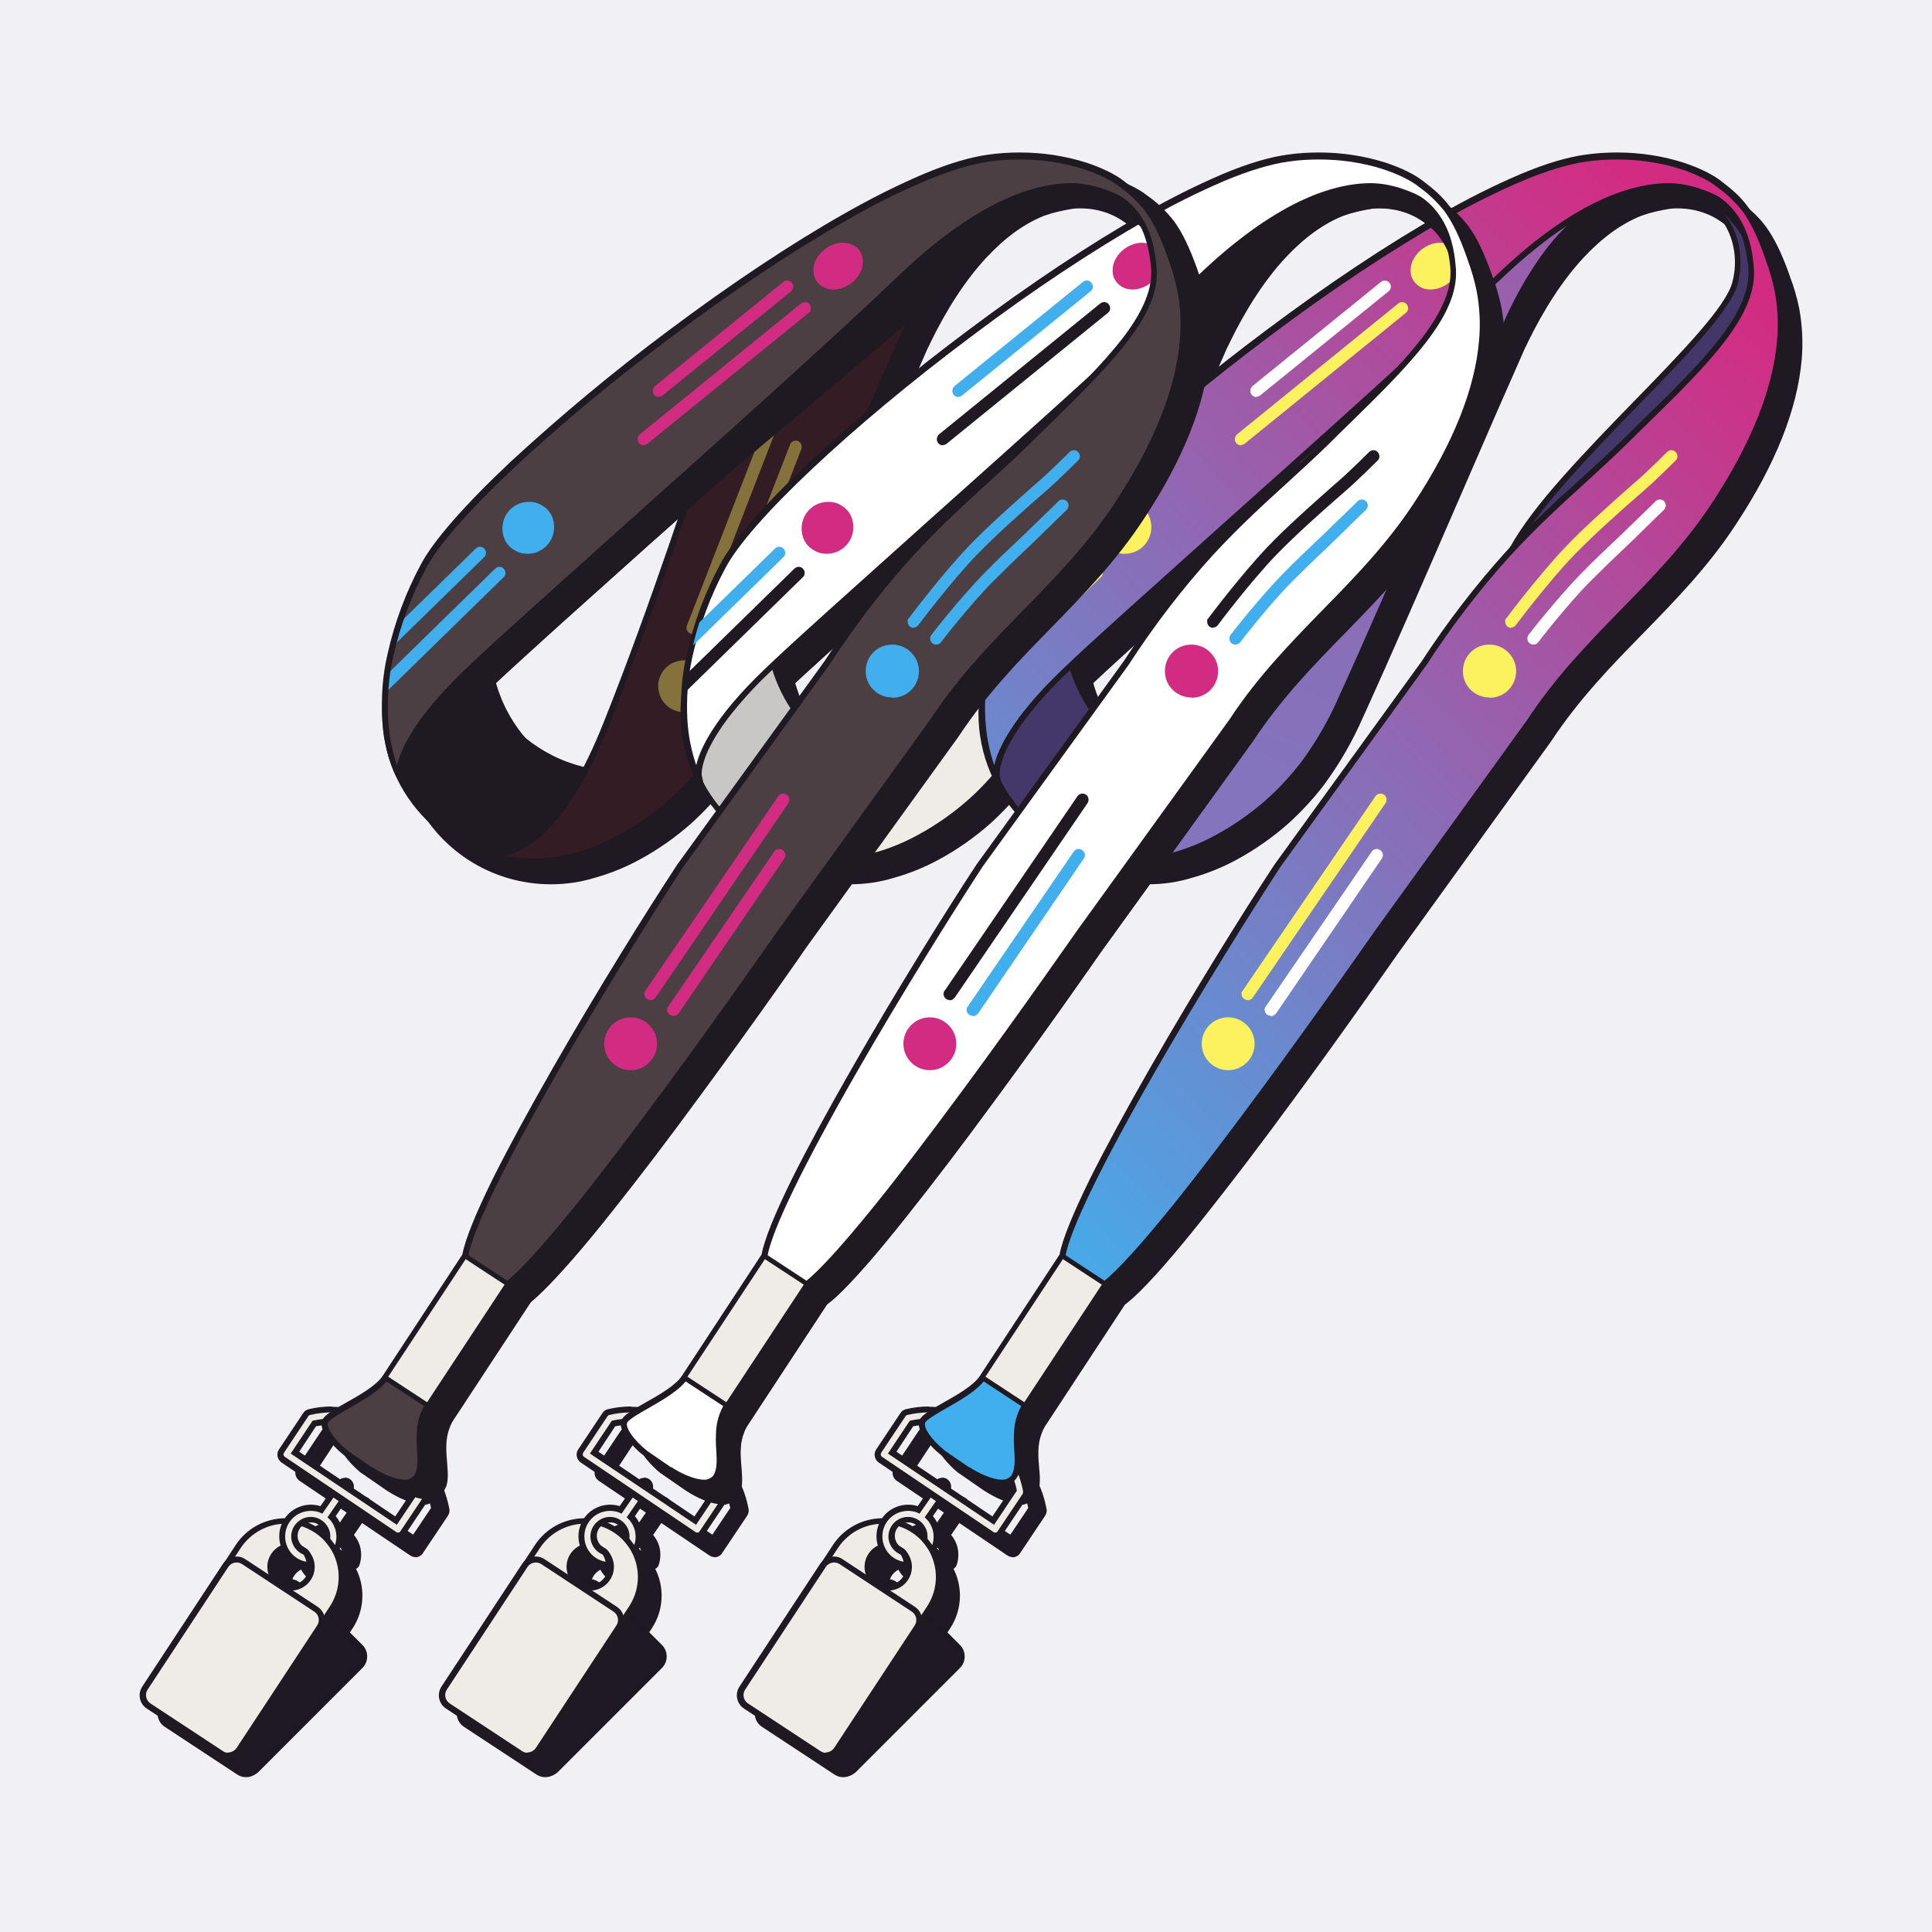 <svg id="Layer_1" data-name="Layer 1" xmlns="http://www.w3.org/2000/svg" xmlns:xlink="http://www.w3.org/1999/xlink" version="1.1" viewBox="0 0 636 636">
  <defs>
    <style>
      .cls-1 {
        fill: #c9c7c5;
      }

      .cls-1, .cls-2, .cls-3, .cls-4, .cls-5, .cls-6, .cls-7, .cls-8, .cls-9, .cls-10, .cls-11, .cls-12, .cls-13, .cls-14, .cls-15, .cls-16, .cls-17, .cls-18 {
        stroke-width: 0px;
      }

      .cls-2 {
        fill: #f1f1f5;
      }

      .cls-3 {
        fill: #efece8;
      }

      .cls-4 {
        fill: #4b3f43;
      }

      .cls-19 {
        clip-path: url(#clippath);
      }

      .cls-5 {
        fill: none;
      }

      .cls-6 {
        fill: url(#linear-gradient);
      }

      .cls-7, .cls-9 {
        fill: #fcf260;
      }

      .cls-8 {
        fill: #41afed;
      }

      .cls-9 {
        isolation: isolate;
        opacity: .4;
      }

      .cls-10 {
        fill: #d22c82;
      }

      .cls-11 {
        fill: #1e1922;
      }

      .cls-20 {
        clip-path: url(#clippath-1);
      }

      .cls-21 {
        clip-path: url(#clippath-2);
      }

      .cls-12 {
        fill: #433869;
      }

      .cls-13 {
        fill: #1d1922;
      }

      .cls-14 {
        fill: #1f1922;
      }

      .cls-15 {
        fill: url(#linear-gradient-2);
      }

      .cls-16 {
        fill: #341c25;
      }

      .cls-17 {
        fill: #fff;
      }

      .cls-18 {
        fill: #433769;
      }
    </style>
    <linearGradient id="linear-gradient" x1="12.7" y1="714.8" x2="12.3" y2="713.7" gradientTransform="translate(-1744.9 155412.4) scale(175.7 -217.4)" gradientUnits="userSpaceOnUse">
      <stop offset="0" stop-color="#a158a6"></stop>
      <stop offset="1" stop-color="#8374bd"></stop>
    </linearGradient>
    <linearGradient id="linear-gradient-2" x1="12.7" y1="714.8" x2="12.1" y2="713.9" gradientTransform="translate(-3078.8 311834.9) scale(282.9 -436.2)" gradientUnits="userSpaceOnUse">
      <stop offset="0" stop-color="#d22c82"></stop>
      <stop offset="1" stop-color="#41afed"></stop>
    </linearGradient>
    <clipPath id="clippath">
      <path class="cls-5" d="M522.4,51.1c-48.1,6.6-169,102.3-185.6,133.8-22.9,43.5-8,69-8,69,0,0-2.2-11,22.4-34.6,21-20.3,100.9-89.9,142.7-129.6,42.4-40.4,66.1-29.4,71.7-25.4s9.7,9.8,10.9,21.9c1.7,17.3-18.9,35.5-41.4,57.6-19.6,19.3-39.5,32.5-65.9,72.8l-48.2,66.5h0c-18.2,27.7-67,107.5-70.5,128.1l-26.2,39.9c-3.6,5.5-11.9,12.7-14.4,15.8-2.3,2.8-.9,9.7,3.1,12.6l3.4,2.3c3.8,2.3,8.6,2,12.1-.7,4.8-3.9,4.3-11.6,9.9-20.7l26.2-39.9c20-15,89.6-115.5,89.6-115.5l50-69.2c18.5-28.1,42.6-43.7,60.7-71.3,31.1-47.3,20.6-72.2,17.4-81.3-5.2-14.8-9.6-18.7-16-23.6-4.5-3.7-16.9-9.3-33.6-9.3-3.4,0-6.8.2-10.2.7"></path>
    </clipPath>
    <clipPath id="clippath-1">
      <path class="cls-5" d="M424.3,51.1c-48.1,6.6-169,102.3-185.6,133.8-22.9,43.5-8,69-8,69,0,0-2.2-11,22.4-34.6,21-20.3,100.9-89.9,142.7-129.6,42.4-40.4,66.1-29.4,71.7-25.4s9.7,9.8,10.9,21.9c1.7,17.3-18.9,35.5-41.4,57.6-19.6,19.3-39.5,32.5-65.9,72.8l-48.2,66.5h0c-18.2,27.7-67,107.5-70.5,128.1l-26.2,39.9c-3.6,5.5-11.9,12.7-14.4,15.8-2.3,2.8-.9,9.7,3.1,12.6l3.4,2.3c3.8,2.3,8.6,2,12.1-.7,4.8-3.9,4.3-11.6,9.9-20.7l26.2-39.9c20-15,89.6-115.5,89.6-115.5l50-69.2c18.5-28.1,42.6-43.7,60.7-71.3,31.1-47.3,20.6-72.2,17.4-81.3-5.2-14.8-9.6-18.7-16-23.6-4.5-3.7-16.9-9.3-33.6-9.3-3.4,0-6.8.2-10.2.7"></path>
    </clipPath>
    <clipPath id="clippath-2">
      <path class="cls-5" d="M325.7,51.1c-48.1,6.6-169,102.3-185.6,133.8-22.9,43.5-8,69-8,69,0,0-2.2-11,22.4-34.6,21-20.3,100.9-89.9,142.7-129.6,42.4-40.4,66.1-29.4,71.7-25.4s9.7,9.8,10.9,21.9c1.7,17.3-18.9,35.5-41.4,57.6-19.6,19.3-39.5,32.5-65.9,72.8l-48.2,66.5h0c-18.2,27.7-67,107.5-70.5,128.1l-26.2,39.9c-3.6,5.5-11.9,12.7-14.4,15.8-2.3,2.8-.9,9.7,3.1,12.6l3.4,2.3c3.8,2.3,8.6,2,12.1-.7,4.8-3.9,4.3-11.6,9.9-20.7l26.2-39.9c20-15,89.6-115.5,89.6-115.5l50-69.2c18.5-28.1,42.6-43.7,60.7-71.3,31.1-47.3,20.6-72.2,17.4-81.3-5.2-14.8-9.6-18.7-16-23.6-4.5-3.7-16.9-9.3-33.6-9.3-3.4,0-6.8.2-10.2.7"></path>
    </clipPath>
  </defs>
  <g id="Group_6219" data-name="Group 6219">
    <rect id="Rectangle_8001" data-name="Rectangle 8001" class="cls-2" width="636" height="636"></rect>
    <g id="Group_6192" data-name="Group 6192">
      <path id="Path_653912" data-name="Path 653912" class="cls-14" d="M167.8,287.9c9.1,2.6,18.8,2.5,27.9-.3,5-1.4,9.8-3.3,14.3-5.9,26.2-14.4,35.9-35.2,41.1-46.4.3-.7.7-1.5,1.1-2.4,11.9-26,41-93.9,52.4-119.3.2-.5.4-.9.6-1.2,11.8-24.8,25.6-37.7,38.2-42.7,3.1-1.1,6.4-1.9,9.7-2.3,18.4-1.6,31.7,14.2,27.4,32.3-5.5,16.8-57.4,59.1-72.7,86.2-11,11.9-20.9,24.7-29.7,38.2l-48.3,66.7h0c-18.2,27.8-67.2,107.8-70.7,128.4l-26.3,40.1c-.5.7-1.1,1.4-1.7,2-5,4.7-15.5,9.1-17.6,11.7-.1.2-.2.3-.3.5,0,0,0,.1,0,.2,0,.2,0,.3,0,.5h0c-.1,2.6,3.1,6.4,6.4,9.2.2.2.5.4.6.5l8,5.6c3.3,2.2,12,6.9,15.1,2.8,4.4-3.5-.7-12.7,2.6-21.2.4-.9.8-1.8,1.3-2.6l26.3-40c.9-.7,2-1.6,3.1-2.7,23.3-21.6,86.8-113.2,86.8-113.2l50.1-69.4c18.5-28.2,42.7-43.8,60.9-71.5,31.2-47.4,20.6-72.4,17.4-81.6-5.2-14.8-9.6-18.8-16.1-23.7-5.3-4.4-22.1-11.6-43.9-8.6-36.2,4.9-113.5,60.2-156.8,100.9-14.5,13.6-25.2,25.5-29.4,33.4-10.8,20.5-13.2,37-12.8,48.8,0,5,.9,10.1,2.4,14.8.5,1.7,1.1,3.3,1.9,4.8,5.9,13.1,17.3,23,31.1,27M374.6,71.6c3.4,2.4,6.2,5.7,7.9,9.5-3.4-4.7-7.5-8.7-12.3-11.8,1.6.6,3.1,1.4,4.4,2.4M205.4,244.4c-2.3,5.7-4.6,10.7-6.8,15-17.7-4-31.7-17.4-36.5-34.9l.8-.7c14.1-13.2,43.4-39.2,73.6-66.3-2.6,7.9-16.8,51.3-31.1,86.9"></path>
      <path id="Path_653913" data-name="Path 653913" class="cls-11" d="M139.1,495.2c-4.7,0-10.7-3.8-11.9-4.6h0s-8.1-5.6-8.1-5.6c-.2-.1-.4-.3-.7-.5-1.6-1.4-6.9-6.2-6.7-9.9h0c0,0,0,0,0-.1h0c0-.2,0-.5.1-.7h0c0,0,0-.2,0-.2h0c.1-.3.3-.6.5-.8,1.1-1.4,3.9-3,7.4-5,3.6-2.1,7.8-4.4,10.3-6.9.6-.5,1.1-1.2,1.6-1.8l26.2-39.9c.9-4.9,4.3-13.3,10-24.9,5-10,11.7-22.4,19.9-36.7,14.3-25,30.8-51.5,40.4-66.1h0s49-67.6,49-67.6c5.2-7.9,10.3-15,15.6-21.7,4.6-5.8,9.2-11.3,14.2-16.5,3.5-6.2,9.1-13.6,17.2-22.8,7.2-8.1,15.3-16.5,23.2-24.6,15.2-15.6,29.5-30.4,32.2-38.5,1-3.9,1.1-8,.2-12-.8-3.6-2.3-7.1-4.6-10-2.2-2.8-5.1-5.1-8.3-6.7-3.5-1.7-7.3-2.5-11.1-2.5-.8,0-1.6,0-2.4.1-3.2.5-6.4,1.2-9.5,2.3-6.6,2.6-12.9,7.2-19,13.7-6.8,7.3-13.1,16.9-18.7,28.5h0c-.1.3-.3.7-.6,1.2-4.8,10.8-12.9,29.3-21.4,49-11.8,27.2-24.1,55.4-30.9,70.3-.4.8-.7,1.6-1.1,2.4-3.4,7.8-7.7,15.3-12.8,22.2-3.5,4.6-7.5,8.9-11.8,12.8-5.2,4.6-10.9,8.6-17,11.9-4.6,2.5-9.5,4.5-14.5,5.9-4.8,1.5-9.7,2.2-14.7,2.2h0c-19.7,0-37.5-11.6-45.5-29.5-.8-1.6-1.4-3.3-1.9-5-1.6-4.9-2.4-10-2.5-15.1-.2-7.2.5-14.4,2.2-21.4,2.4-9.7,5.9-19.1,10.7-27.9,4.1-7.7,14.3-19.4,29.6-33.7,22.6-21.2,52.9-45.1,81.2-63.9,13.5-9.2,27.6-17.5,42.2-25,13.8-6.9,25.3-11,34-12.2,3.4-.5,6.9-.7,10.4-.7,7.4,0,14.7,1.1,21.7,3.3,5.2,1.7,9.9,4,12.6,6.2,6.7,5.1,11.1,9.3,16.4,24.1.1.3.2.6.3.9,1.3,3.4,2.3,6.9,3,10.4,1,5.5,1.3,11.2.8,16.8-1.4,16.2-8.6,34.5-21.7,54.3-9.1,13.9-19.9,24.9-30.3,35.6-10.5,10.7-21.3,21.8-30.6,35.9h0s-50.1,69.4-50.1,69.4c-.4.5-16.2,23.4-34.7,48.5-10.9,14.9-20.6,27.6-28.8,37.9-10.2,12.9-18.1,21.9-23.5,26.9-1.1,1-2.2,1.9-3.1,2.6l-26.2,39.9c-.5.8-.9,1.6-1.2,2.5-1.5,3.8-1.1,7.9-.8,11.5.2,1.9.3,3.7.1,5.6,0,1.7-.8,3.3-2.1,4.4-1.1,1.3-2.8,2.1-4.5,2ZM128.3,489c3,2,7.6,4.2,10.8,4.2,1.1.1,2.2-.4,3-1.2h0c0-.1,0-.2,0-.2,1.9-1.5,1.6-4.5,1.3-8.4s-.7-8.1,1-12.4h0c.4-1,.9-1.9,1.4-2.8h0s26.4-40.2,26.4-40.2h.1c.9-.8,1.9-1.7,3.1-2.7,5.3-4.9,13.1-13.9,23.3-26.7,8.2-10.3,17.8-23,28.7-37.9,18.6-25.3,34.5-48.2,34.6-48.5h0s50.1-69.4,50.1-69.4c9.3-14.2,20.3-25.4,30.8-36.2,10.4-10.6,21.1-21.6,30.1-35.3,12.8-19.5,20-37.5,21.3-53.4.5-5.4.2-10.9-.8-16.2-.7-3.5-1.7-6.8-2.9-10.1-.1-.3-.2-.6-.3-.9-2.4-6.9-4.8-11.7-7.4-15.3-2.4-3-5.2-5.7-8.3-7.9h0c-2.5-2.1-7-4.3-11.9-5.9-6.8-2.2-14-3.2-21.1-3.2-3.4,0-6.7.2-10.1.7-8.5,1.2-19.7,5.2-33.4,12-14.5,7.4-28.5,15.7-41.9,24.8-28.2,18.8-58.5,42.6-81,63.7-7.3,6.9-13.6,13.2-18.5,18.8-5.1,5.8-8.7,10.6-10.7,14.4-4.7,8.7-8.2,17.9-10.5,27.4-1.6,6.8-2.4,13.8-2.1,20.8h0c0,5,.9,9.9,2.4,14.6h0c.5,1.6,1.1,3.2,1.8,4.7h0c7.7,17.3,24.8,28.4,43.7,28.3h0c4.8,0,9.5-.7,14.1-2.1h0c4.9-1.4,9.6-3.3,14.1-5.8,5.9-3.2,11.5-7.1,16.6-11.6,4.3-3.8,8.1-8,11.6-12.5,5-6.8,9.2-14.1,12.5-21.8.4-.8.7-1.6,1.1-2.4,6.8-14.9,19.6-44.3,30.9-70.3,8.6-19.7,16.6-38.2,21.5-49h0c.3-.5.4-.9.6-1.2,5.6-11.8,12-21.5,19-29,6.3-6.7,12.9-11.5,19.7-14.2h0c3.2-1.1,6.5-1.9,9.9-2.4h0c.9,0,1.8-.1,2.6-.1,4.2,0,8.3.9,12,2.7,3.5,1.7,6.6,4.2,9,7.2,2.5,3.2,4.2,6.9,5,10.8.9,4.3.8,8.7-.3,12.9h0c-1.3,4-5,9.4-11.6,17.1-5.8,6.7-13.2,14.3-21,22.4-7.8,8.1-16,16.5-23.1,24.5-8.1,9.1-13.6,16.5-17.1,22.5h0c0,.1,0,.2,0,.2-4.9,5.3-9.5,10.7-14.1,16.5-5.2,6.7-10.3,13.7-15.5,21.6h0s-47.9,66.2-47.9,66.2l-.4.6c-9.4,14.4-26.3,41.4-40.9,66.8-17.9,31.2-28.2,52.4-29.7,61.2v.2s-26.5,40.2-26.5,40.2c-.5.8-1.2,1.5-1.9,2.2-2.8,2.6-7,5-10.7,7.2-3,1.7-5.9,3.4-6.8,4.5,0,0-.1.2-.1.2h0s0,0,0,.1h0c0,0,0,.2,0,.3h0c0,1.9,2.3,5.2,6,8.4h0c.2.2.4.4.6.5l8,5.6ZM199.2,260.6l-.8-.2c-18-4-32.4-17.7-37.2-35.6l-.2-.6.4-.4.8-.7c10.3-9.7,28.7-26.2,50.1-45.2,7.7-6.8,15.6-13.9,23.6-21.1l2.8-2.5-1.2,3.5c-2.7,8.3-16.9,51.4-31.1,87-2.2,5.5-4.5,10.6-6.9,15.1l-.4.7ZM163.3,224.9c4.7,16.6,18,29.4,34.8,33.4,2.2-4.3,4.3-9,6.4-14.2,12.8-31.9,25.5-69.9,29.9-83.3-7.1,6.3-14,12.6-20.8,18.6-21.3,19.1-39.7,35.5-50,45.2l-.3.3ZM387.5,89.7l-5.9-8c-3.3-4.6-7.4-8.5-12-11.6l.9-1.8c1.6.6,3.2,1.5,4.6,2.5,3.6,2.5,6.4,5.9,8.2,9.9l4.1,9Z"></path>
      <g id="Group_5911" data-name="Group 5911">
        <path id="Path_653872" data-name="Path 653872" class="cls-14" d="M176.6,246.5c-20.8-13.7-28-40.8-16.8-63-8.2,3.7-19.9,16.2-25.2,24.3-14.8,22.6-8.5,52.9,14.1,67.8,22.5,14.7,52.6,8.6,67.6-13.7,0,0,.1-.2.2-.3,1-1.6,6.2-9.7,7-11.3-15.2,6.8-32.9,5.4-46.9-3.8"></path>
        <path id="Path_653873" data-name="Path 653873" class="cls-14" d="M175.4,284.4c-27.4,0-49.6-22.2-49.6-49.6,0-9.7,2.9-19.3,8.3-27.4,5.1-7.8,16.8-20.7,25.5-24.6l1.7-.8-.8,1.7c-12.1,23.8-2.6,52.8,21.2,64.9,13,6.6,28.3,7,41.6,1l1.7-.8-.9,1.7c-.8,1.7-6.1,9.9-7.1,11.4,0,0-.1.2-.2.3-9.2,13.9-24.8,22.3-41.4,22.2h0ZM158.3,185c-4.3,2.6-8.3,5.8-11.8,9.5-4.2,4.2-8.1,8.8-11.4,13.7-14.7,22.2-8.6,52.2,13.6,66.9,7.9,5.2,17.1,8,26.6,8,7.9,0,15.6-1.9,22.5-5.6,7.2-3.8,13.3-9.3,17.8-16.1,0,0,.1-.2.2-.3.9-1.4,4.3-6.6,6-9.5-25.4,10.2-54.3-2.2-64.5-27.6-5-12.6-4.7-26.7.9-39.1h0Z"></path>
        <path id="Path_653874" data-name="Path 653874" class="cls-16" d="M330.6,66.3c-8.9,4.1-19.8,17.1-27.8,32.4-4.3,8.3-44.6,102.5-57.7,130.8-5.2,11.2-14.9,32-41.1,46.4-28.2,15.5-49.2,3.3-49.2,3.3,0,0,22,15.8,44.6-40.7,15.8-39.3,31.5-88.2,31.5-88.2l66-74.4,33.6-9.6Z"></path>
        <path id="Path_653875" data-name="Path 653875" class="cls-16" d="M381.1,116c.4,7.1-79.4,64.1-79.4,64.1,15.6-27.6,69-70.8,73-87.1,8.2-32.7-44.1-57-75.5,13.6-4.3,8.3-41,94.6-54,122.8-5.2,11.2-14.9,32-41.1,46.4-28.2,15.5-49.2,3.3-49.2,3.3,0,0,22,15.8,44.6-40.7,15.8-39.3,31.5-88.2,31.5-88.2,0,0,50.5-79.1,95.7-91.5,42.4-11.7,59.2,28.6,58.4,37.7-1.1,12.7-4,19.6-4,19.6Z"></path>
        <path id="Path_653875_-_Outline" data-name="Path 653875 - Outline" class="cls-14" d="M341.4,55.6c6.5,0,13,1.4,18.9,4.2,5.1,2.5,9.6,6,13.4,10.2,4.1,4.5,7.3,9.6,9.7,15.1,1.9,4.5,2.9,8.8,2.7,11.4-1,11.7-3.5,18.5-4,19.7-.1,1.5-2,4.5-12.6,13.6-6.6,5.6-15.8,12.9-27.3,21.7-19.7,15-39.6,29.3-39.9,29.4l-1.5-1.3c3.5-6.2,9.1-13.7,17.3-22.9,7.2-8.1,15.3-16.5,23.2-24.6,15.7-16.1,30.5-31.4,32.4-39.3,1-3.8,1.1-7.8.3-11.6-.7-3.5-2.3-6.9-4.5-9.7-4.9-6.1-12.4-9.6-20.2-9.5-8.2,0-16.8,3.5-24.7,10-4.8,4.1-9.1,8.8-12.7,13.9-4.6,6.6-8.6,13.7-11.8,21.1h0c-2.1,4.1-12.5,28-23.4,53.2-11.3,25.9-24,55.4-30.6,69.6-3.4,7.8-7.7,15.3-12.8,22.2-3.5,4.6-7.5,8.9-11.8,12.8-5.2,4.6-10.9,8.6-17,11.9-9.7,5.3-19.5,8-29.3,8-6.1,0-12.1-1.1-17.8-3.2-1.1-.3-2.2-.8-3.1-1.5l1.1-1.7c.9.5,1.8.9,2.7,1.3,1.4.4,2.8.6,4.3.6,2.4,0,4.7-.5,6.9-1.5,3.2-1.5,6.2-3.5,8.7-6,7.3-7,14.2-18.6,20.6-34.6,15.6-38.9,31.3-87.6,31.5-88.1h0c0-.1,0-.2,0-.2,9.5-14.4,19.8-28.1,31-41.2,9.4-11.2,19.7-21.6,30.9-31,12.4-10.2,23.9-16.9,34.4-19.7,4.9-1.4,9.9-2.1,15-2.1ZM360,61.9c-.2-.1-.4-.2-.6-.3-5.6-2.7-11.8-4.1-18-4-4.9,0-9.7.7-14.4,2.1-10.2,2.8-21.5,9.3-33.6,19.3-11.1,9.4-21.3,19.7-30.6,30.7-11.1,13-21.4,26.6-30.8,40.9-.9,2.8-16.3,50.2-31.5,88.1-6.5,16.2-13.6,28.1-21.1,35.3-2.7,2.7-5.8,4.8-9.3,6.4-1.3.6-2.7,1-4.1,1.3,3,.6,6.1.9,9.2.9,9.5,0,19-2.6,28.4-7.7,5.9-3.2,11.5-7.1,16.6-11.6,4.3-3.8,8.1-8,11.6-12.5,5-6.8,9.2-14.1,12.5-21.8,6.6-14.2,19.3-43.6,30.6-69.6,11.4-26.3,21.3-49.1,23.5-53.3,3.3-7.5,7.3-14.7,12-21.4,3.7-5.3,8.1-10.1,13-14.3,8.3-6.9,17.3-10.5,26-10.5,3.6,0,7.2.7,10.6,2h0ZM305.2,176.4c6.8-4.9,21.3-15.5,35.6-26.4,11.5-8.8,20.7-16,27.2-21.6,3.9-3.3,6.9-6.1,8.9-8.2,3-3.2,3.1-4.1,3.1-4.1v-.2s0-.2,0-.2c0,0,2.9-6.9,3.9-19.3.1-1.7-.4-5.4-2.6-10.5-2.3-5.3-5.4-10.2-9.3-14.5-.3-.4-.7-.7-1-1.1,2.4,3.1,4,6.6,4.8,10.5.8,4.1.7,8.4-.3,12.5-1,3.9-4.6,9.4-11.3,17.2-5.9,6.9-13.5,14.7-21.6,23-7.9,8.1-16,16.5-23.1,24.6-5.2,5.8-10.1,11.9-14.5,18.3Z"></path>
        <path id="Path_653876" data-name="Path 653876" class="cls-9" d="M233.5,224c1.1,4.6-1.8,9.2-6.4,10.2-4.6,1.1-9.2-1.8-10.2-6.4-1.1-4.6,1.8-9.2,6.4-10.2h0c4.6-1.1,9.2,1.8,10.2,6.4"></path>
        <path id="Path_653877" data-name="Path 653877" class="cls-9" d="M228,208.7c-1.1,0-2-.9-2-2,0-.2,0-.5.1-.7l30.6-78.7c.4-1,1.6-1.5,2.6-1.1,1,.4,1.5,1.6,1.1,2.6h0l-30.5,78.7c-.3.8-1,1.3-1.9,1.3Z"></path>
        <path id="Line_777" data-name="Line 777" class="cls-9" d="M237.4,212.4c-1.1,0-2-.9-2-2,0-.2,0-.5.1-.7l24.6-63.4c.4-1,1.6-1.5,2.6-1.1,1,.4,1.5,1.6,1.1,2.6l-24.6,63.4c-.3.8-1,1.3-1.9,1.3Z"></path>
      </g>
      <path id="Path_653914" data-name="Path 653914" class="cls-14" d="M106.7,521.2c0,0-.1,0-.2,0-5.1-.9-8.5-5.8-7.6-11,.9-5.1,5.8-8.5,11-7.6.6.1,1.3.3,1.8.5l6-8.7c.6-.9,1.9-1.2,2.8-.5.9.6,1.2,1.9.5,2.8h0l-6,8.7c.9.9,1.5,1.9,2,3.1.8,2.1.8,4.4.1,6.5-.1.3-.4.6-.8.7,0,0-.1,0-.2,0-.3,0-.6-.1-.8-.4l-1.6-2.1c-.2-.2-.2-.5-.2-.7,0-.9,0-1.7-.3-2.5-1.1-2.8-4.2-4.2-7-3.1-2.8,1.1-4.2,4.2-3.1,7,.5,1.4,1.6,2.5,3,3.1.9.4,1.7,2.8,1.6,3.4-.1.5-.5.8-1,.8"></path>
      <path id="Path_653915" data-name="Path 653915" class="cls-11" d="M119.4,494.6c.6,0,1,.4,1,1,0,.2,0,.4-.2.6l-6.5,9.4c2.6,2.2,3.6,5.8,2.5,9.1l-1.6-2.1c.4-3.5-2.2-6.7-5.7-7.1s-6.7,2.2-7.1,5.7c-.3,2.8,1.3,5.5,3.9,6.6.4.2,1.2,2.4,1,2.4h0c-4.6-.8-7.6-5.2-6.8-9.8.5-2.9,2.5-5.3,5.3-6.4,2.1-.8,4.4-.8,6.5.2.2,0,.3.2.4.2l6.5-9.4c.2-.3.5-.4.8-.4M119.4,492.6c-1,0-1.9.5-2.5,1.3l-5.5,8c-1-.3-2.1-.5-3.1-.5-5.8,0-10.4,4.7-10.4,10.4,0,5,3.6,9.4,8.6,10.3,1.1.2,2.2-.5,2.4-1.6.2-1-.8-4-2.2-4.6-2.3-1-3.3-3.6-2.4-5.8.5-1.1,1.4-2,2.5-2.4,2.3-.9,4.9.3,5.7,2.6.2.7.3,1.4.3,2,0,.5,0,1,.4,1.4l1.6,2.1c.4.5,1,.8,1.6.8.1,0,.2,0,.3,0,.7-.1,1.3-.6,1.6-1.3.8-2.3.8-4.9-.1-7.2-.4-1-1-2-1.7-2.8l5.5-8c.9-1.4.6-3.2-.8-4.2-.5-.3-1.1-.5-1.7-.5"></path>
      <path id="Path_653916" data-name="Path 653916" class="cls-14" d="M136.8,511.5c-.4,0-.8-.1-1.1-.3l-36.6-24.7c-.9-.6-1.2-1.9-.5-2.8l8-12c.3-.4.7-.7,1.2-.8,2.5-.6,5-.9,7.5-.9,15.3,0,28.5,10.8,31.7,25.8l.2.9c.1.5,0,1.1-.3,1.5l-8.3,12.4c-.3.4-.8.7-1.3.9-.1,0-.3,0-.4,0M136.3,506.7l6.7-10h0c-2.8-13.2-14.3-22.6-27.7-22.6-2,0-3.9.2-5.8.6l-6.4,9.6,33.3,22.4Z"></path>
      <path id="Path_653917" data-name="Path 653917" class="cls-11" d="M115.2,471c14.8,0,27.6,10.5,30.7,25l.2.9c0,.3,0,.5-.1.8l-8.3,12.4c-.1.2-.4.4-.6.4,0,0-.1,0-.2,0-.2,0-.4,0-.6-.2l-36.6-24.7c-.5-.3-.6-.9-.3-1.4l8-12c.1-.2.4-.4.6-.4,2.4-.6,4.8-.8,7.3-.9M136.5,508.1l7.5-11.2v-.4c-3-13.6-14.9-23.3-28.8-23.4-2.2,0-4.3.2-6.4.7l-7.2,10.8,35,23.5M115.2,469h0c-2.6,0-5.2.3-7.7.9-.7.2-1.4.6-1.8,1.3l-8,12c-.9,1.4-.5,3.2.8,4.2l36.6,24.7c.7.4,1.5.6,2.2.5.8-.2,1.5-.6,1.9-1.3l8.3-12.4c.4-.7.6-1.5.4-2.3l-.2-.9c-3.2-15.4-16.8-26.5-32.6-26.6M110,475.5c1.7-.3,3.5-.5,5.2-.5,12.8,0,23.9,8.9,26.7,21.4l-5.9,8.8-31.6-21.3,5.6-8.5Z"></path>
      <path id="Path_653918" data-name="Path 653918" class="cls-11" d="M110,509.8c-8.6-5.6-20.1-3.2-25.7,5.3,0,0,0,0,0,0l-14.3,21.8c-1.1,1.7-.6,3.9,1,5l25,16.4c1.7,1.1,3.9.6,5-1,0,0,0,0,0,0l14.3-21.8c5.6-8.6,3.2-20-5.3-25.7,0,0,0,0,0,0M101.7,528.7c-3.8,0-6.8-3.1-6.8-6.8s3.1-6.8,6.8-6.8,6.8,3.1,6.8,6.8h0c0,3.8-3.1,6.8-6.8,6.8"></path>
      <path id="Path_653919" data-name="Path 653919" class="cls-11" d="M99.8,505.7h0c10.8,0,19.5,8.8,19.5,19.6,0,3.8-1.1,7.5-3.2,10.7l-14.3,21.8c-1.4,2.1-4.2,2.7-6.3,1.3,0,0,0,0,0,0l-25-16.4c-2.1-1.4-2.7-4.2-1.3-6.3l14.3-21.8c3.6-5.5,9.8-8.8,16.3-8.8ZM98,557.9c.9,0,1.7-.4,2.2-1.2l14.3-21.8c5.3-8.1,3.1-19-5-24.3-2.9-1.9-6.2-2.9-9.6-2.9h0c-5.9,0-11.4,3-14.7,7.9l-14.3,21.8c-.8,1.2-.4,2.8.7,3.6l25,16.4c.4.3.9.4,1.4.4ZM101.7,514.1c4.3,0,7.8,3.5,7.8,7.8s-3.5,7.8-7.8,7.8-7.8-3.5-7.8-7.8c0-4.3,3.5-7.8,7.8-7.8h0ZM101.7,527.7c3.2,0,5.8-2.6,5.8-5.8s-2.6-5.8-5.8-5.8-5.8,2.6-5.8,5.8h0c0,3.2,2.6,5.8,5.8,5.8h0Z"></path>
      <path id="Path_653920" data-name="Path 653920" class="cls-11" d="M111.2,541.8l-26.5,40.3c-1.3,2-4,2.6-6,1.2l-23.7-15.6c-2-1.3-2.6-4-1.2-6,0,0,0,0,0,0l26.5-40.3c1.3-2,4-2.6,6-1.2h0s23.7,15.6,23.7,15.6c2,1.3,2.6,4,1.2,6"></path>
      <path id="Path_653921" data-name="Path 653921" class="cls-11" d="M118.6,548.3l-34.1,34.1c-1.7,1.7-4.5,1.7-6.1,0l-20.1-20.1c-1.7-1.7-1.7-4.5,0-6.1l34.1-34.1c1.7-1.7,4.4-1.7,6.1,0,0,0,0,0,0,0l20.1,20.1c1.7,1.7,1.7,4.4,0,6.1,0,0,0,0,0,0"></path>
      <path id="Path_653922" data-name="Path 653922" class="cls-13" d="M95.4,519.8c1.4,0,2.8.6,3.8,1.6l20.1,20.1c2.1,2.1,2.1,5.5,0,7.6,0,0,0,0,0,0l-34.1,34.1c-2.1,2.1-5.5,2.1-7.6,0l-20.1-20.1c-2.1-2.1-2.1-5.5,0-7.6l34.1-34.1c1-1,2.4-1.6,3.8-1.6ZM81.4,582.7c.9,0,1.7-.4,2.4-1l34.1-34.1c1.3-1.3,1.3-3.4,0-4.7,0,0,0,0,0,0l-20.1-20.1c-1.3-1.3-3.4-1.3-4.7,0h0s-34.1,34.1-34.1,34.1c-1.3,1.3-1.3,3.4,0,4.7l20.1,20.1c.6.6,1.5,1,2.4,1Z"></path>
      <path id="Path_653923" data-name="Path 653923" class="cls-14" d="M83.8,518.4c1,0,2.1.3,2.9.9l23.7,15.6c2.5,1.6,3.2,4.9,1.5,7.4l-26.5,40.3c-1.6,2.5-4.9,3.2-7.4,1.5,0,0,0,0,0,0l-23.7-15.6c-2.5-1.6-3.2-4.9-1.5-7.4,0,0,0,0,0,0l26.5-40.3c1-1.5,2.7-2.4,4.5-2.4ZM81.1,583c1.1,0,2.2-.6,2.8-1.5l26.5-40.3c1-1.5.6-3.6-1-4.6l-23.7-15.6c-1.5-1-3.6-.6-4.6,1,0,0,0,0,0,0l-26.5,40.3c-1,1.5-.6,3.6,1,4.6l23.7,15.6c.5.4,1.2.6,1.8.6Z"></path>
      <path id="Path_653924" data-name="Path 653924" class="cls-3" d="M104.1,503.7c-8.6-5.6-20.1-3.2-25.7,5.3,0,0,0,0,0,0l-14.3,21.8c-1.1,1.7-.6,3.9,1,5,0,0,0,0,0,0l25,16.4c1.6,1.1,3.9.6,5-1,0,0,0,0,0,0l14.3-21.8c5.6-8.6,3.2-20.1-5.3-25.7,0,0,0,0,0,0M95.8,522.7c-3.8,0-6.8-3.1-6.8-6.8s3.1-6.8,6.8-6.8,6.8,3.1,6.8,6.8h0c0,3.8-3.1,6.8-6.8,6.8"></path>
      <path id="Path_653925" data-name="Path 653925" class="cls-14" d="M93.9,499.7h0c10.8,0,19.5,8.8,19.5,19.6,0,3.8-1.1,7.5-3.2,10.7l-14.3,21.8c-1.4,2.1-4.2,2.7-6.3,1.3,0,0,0,0,0,0l-25-16.4c-2.1-1.4-2.7-4.2-1.3-6.3,0,0,0,0,0,0l14.3-21.8c3.6-5.5,9.8-8.8,16.3-8.8ZM92.1,551.8c.9,0,1.7-.4,2.2-1.2l14.3-21.8c5.3-8.1,3.1-19-5-24.3-2.9-1.9-6.2-2.9-9.6-2.9h0c-5.9,0-11.4,3-14.7,7.9l-14.3,21.8c-.8,1.2-.5,2.8.7,3.6l25,16.4c.4.3.9.4,1.4.4ZM95.8,508c4.3,0,7.8,3.5,7.8,7.8s-3.5,7.8-7.8,7.8-7.8-3.5-7.8-7.8c0-4.3,3.5-7.8,7.8-7.8h0ZM95.8,521.7c3.2,0,5.8-2.6,5.8-5.8,0-3.2-2.6-5.8-5.8-5.8s-5.8,2.6-5.8,5.8h0c0,3.2,2.6,5.8,5.8,5.8h0Z"></path>
      <path id="Path_653926" data-name="Path 653926" class="cls-3" d="M100.8,515.1c0,0-.1,0-.2,0-5.1-.9-8.5-5.8-7.6-11s5.8-8.5,11-7.6c.6.1,1.3.3,1.9.5l6-8.7c.6-.9,1.9-1.2,2.8-.5.9.6,1.2,1.9.5,2.8h0l-6,8.7c.9.9,1.5,1.9,2,3.1.8,2.1.8,4.4.1,6.5-.1.3-.4.6-.8.7,0,0-.1,0-.2,0-.3,0-.6-.1-.8-.4l-1.6-2.1c-.2-.2-.2-.5-.2-.7,0-.9,0-1.7-.3-2.5-1.1-2.8-4.2-4.2-7-3.1s-4.2,4.2-3.1,7c.5,1.4,1.6,2.5,3,3,.9.4,1.7,2.8,1.6,3.4-.1.5-.5.8-1,.8"></path>
      <path id="Path_653927" data-name="Path 653927" class="cls-14" d="M113.5,488.5c.6,0,1,.4,1,1,0,.2,0,.4-.2.6l-6.5,9.4c2.6,2.2,3.6,5.8,2.5,9.1l-1.6-2.1c.4-3.5-2.2-6.7-5.7-7.1s-6.7,2.2-7.1,5.7c-.3,2.8,1.3,5.5,3.9,6.6.4.2,1.2,2.4,1,2.4h0c-4.6-.8-7.6-5.2-6.8-9.8.8-4.6,5.2-7.6,9.8-6.8.7.1,1.3.3,1.9.6.2,0,.3.2.4.2l6.5-9.4c.2-.3.5-.4.8-.4M113.5,486.5c-1,0-1.9.5-2.5,1.3l-5.5,8c-5.5-1.7-11.4,1.3-13.1,6.8-1.7,5.5,1.3,11.4,6.8,13.1.4.1.8.2,1.3.3.1,0,.2,0,.4,0,1,0,1.8-.7,2-1.7.2-1-.8-4-2.2-4.6-2.3-1-3.3-3.6-2.4-5.8,1-2.3,3.6-3.3,5.8-2.4,1.1.5,2,1.4,2.4,2.5.3.7.3,1.4.3,2.1,0,.5,0,1,.4,1.4l1.6,2.1c.4.5,1,.8,1.6.8.1,0,.2,0,.3,0,.7-.1,1.3-.6,1.6-1.3.8-2.3.8-4.9-.1-7.2-.4-1-1-2-1.7-2.8l5.5-8c.9-1.4.6-3.2-.8-4.2-.5-.3-1.1-.5-1.7-.5"></path>
      <path id="Path_653928" data-name="Path 653928" class="cls-3" d="M130.9,505.4c-.4,0-.8-.1-1.1-.3l-36.6-24.7c-.9-.6-1.2-1.9-.5-2.8l8-12c.3-.4.7-.7,1.2-.8,2.5-.6,5-.9,7.5-.9,15.3,0,28.5,10.8,31.7,25.8l.2.9c.1.5,0,1.1-.3,1.5l-8.3,12.4c-.3.4-.8.7-1.3.9-.1,0-.3,0-.4,0M130.3,500.6l6.7-10h0c-2.8-13.2-14.3-22.6-27.7-22.6-2,0-3.9.2-5.8.6l-6.4,9.6,33.3,22.4Z"></path>
      <path id="Path_653929" data-name="Path 653929" class="cls-14" d="M109.3,465c14.8,0,27.6,10.5,30.7,25l.2.9c0,.3,0,.5-.1.8l-8.3,12.4c-.1.2-.4.4-.6.4,0,0-.1,0-.2,0-.2,0-.4,0-.6-.2l-36.6-24.7c-.5-.3-.6-.9-.3-1.4l8-12c.1-.2.4-.4.6-.4,2.4-.6,4.8-.8,7.3-.9M130.6,502l7.5-11.2v-.4c-3-13.6-14.9-23.3-28.8-23.4-2.2,0-4.3.2-6.4.7l-7.2,10.8,35,23.5M109.3,463h0c-2.6,0-5.2.3-7.7.9-.7.2-1.4.6-1.8,1.3l-8,12c-.9,1.4-.5,3.2.8,4.2l36.6,24.7c.7.4,1.5.6,2.2.5.8-.2,1.5-.6,1.9-1.3l8.3-12.4c.4-.7.6-1.5.4-2.3l-.2-.9c-3.2-15.4-16.9-26.5-32.6-26.6M104.1,469.5c1.7-.3,3.5-.5,5.2-.5,12.8,0,23.9,8.9,26.7,21.4l-5.9,8.8-31.6-21.3,5.6-8.5Z"></path>
      <path id="Path_653930" data-name="Path 653930" class="cls-14" d="M266.4,287.9c9.1,2.6,18.8,2.5,27.9-.3,5-1.4,9.8-3.3,14.3-5.9,26.2-14.4,35.9-35.2,41.1-46.4.3-.7.7-1.5,1.1-2.4,11.9-26,41-93.9,52.4-119.3.2-.5.4-.9.6-1.2,11.8-24.8,25.6-37.7,38.2-42.7,3.1-1.1,6.4-1.9,9.7-2.3,18.4-1.6,31.7,14.2,27.4,32.3-5.5,16.8-57.4,59.1-72.7,86.2-11,11.9-20.9,24.7-29.7,38.2l-48.3,66.7h0c-18.2,27.8-67.2,107.8-70.7,128.4l-26.3,40.1c-.5.7-1.1,1.4-1.7,2-5,4.7-15.5,9.1-17.6,11.7-.1.2-.2.3-.3.5,0,0,0,.1,0,.2,0,.2,0,.3,0,.5h0c-.1,2.6,3.1,6.4,6.4,9.2.2.2.5.4.6.5l8,5.6c3.3,2.2,12,6.9,15.1,2.8,4.4-3.5-.7-12.7,2.6-21.2.4-.9.8-1.8,1.3-2.6l26.3-40c.9-.7,2-1.6,3.1-2.7,23.3-21.6,86.8-113.2,86.8-113.2l50.1-69.4c18.5-28.2,42.7-43.8,60.9-71.5,31.2-47.4,20.6-72.4,17.4-81.6-5.2-14.8-9.6-18.8-16.1-23.7-5.3-4.4-22.1-11.6-43.9-8.6-36.2,4.9-113.5,60.2-156.8,100.9-14.5,13.6-25.2,25.5-29.4,33.4-10.8,20.5-13.2,37-12.8,48.8,0,5,.9,10.1,2.4,14.8.5,1.7,1.1,3.3,1.9,4.8,5.9,13.1,17.3,23,31.1,27M473.1,71.6c3.4,2.4,6.2,5.7,7.9,9.5-3.4-4.7-7.5-8.7-12.3-11.8,1.6.6,3.1,1.4,4.4,2.4M304,244.4c-2.3,5.7-4.6,10.7-6.8,15-17.7-4-31.7-17.4-36.5-34.9l.8-.7c14.1-13.2,43.4-39.2,73.6-66.3-2.6,7.9-16.8,51.3-31.1,86.9"></path>
      <path id="Path_653931" data-name="Path 653931" class="cls-11" d="M237.6,495.2c-4.7,0-10.7-3.8-11.9-4.6h0s-8.1-5.6-8.1-5.6c-.2-.1-.4-.3-.7-.5-1.6-1.4-6.9-6.2-6.7-9.9h0c0,0,0,0,0-.1h0c0-.2,0-.5.1-.7h0c0,0,0-.2,0-.2h0c.1-.3.3-.6.5-.8,1.1-1.4,3.9-3,7.4-5,3.6-2.1,7.8-4.4,10.3-6.9.6-.5,1.1-1.2,1.6-1.8l26.2-39.9c.9-4.9,4.3-13.3,10-24.9,5-10,11.7-22.4,19.9-36.7,14.3-25,30.8-51.5,40.4-66.1h0s49-67.6,49-67.6c5.2-7.9,10.3-15,15.6-21.7,4.6-5.8,9.2-11.3,14.2-16.5,3.5-6.2,9.1-13.6,17.2-22.8,7.2-8.1,15.3-16.5,23.2-24.6,15.2-15.6,29.5-30.4,32.2-38.5,1-3.9,1.1-8,.2-12-.8-3.6-2.3-7.1-4.6-10-2.2-2.8-5.1-5.1-8.3-6.7-3.5-1.7-7.3-2.5-11.1-2.5-.8,0-1.6,0-2.4.1-3.2.5-6.4,1.2-9.5,2.3-6.6,2.6-12.9,7.2-19,13.7-6.8,7.3-13.1,16.9-18.7,28.5h0c-.1.3-.3.7-.6,1.2-4.8,10.8-12.9,29.3-21.4,49-11.8,27.2-24.1,55.4-30.9,70.3-.4.8-.7,1.6-1.1,2.4-3.4,7.8-7.7,15.3-12.8,22.2-3.5,4.6-7.5,8.9-11.8,12.8-5.2,4.6-10.9,8.6-17,11.9-4.6,2.5-9.5,4.5-14.5,5.9-4.8,1.5-9.7,2.2-14.7,2.2h0c-19.7,0-37.5-11.6-45.5-29.5-.8-1.6-1.4-3.3-1.9-5-1.6-4.9-2.4-10-2.5-15.1-.2-7.2.5-14.4,2.2-21.4,2.4-9.7,5.9-19.1,10.7-27.9,4.1-7.7,14.3-19.4,29.6-33.7,22.6-21.2,52.9-45.1,81.2-63.9,13.5-9.2,27.6-17.5,42.2-25,13.8-6.9,25.3-11,34-12.2,3.4-.5,6.9-.7,10.4-.7,7.4,0,14.7,1.1,21.7,3.3,5.2,1.7,9.9,4,12.6,6.2,6.7,5.1,11.1,9.3,16.4,24.1.1.3.2.6.3.9,1.3,3.4,2.3,6.9,3,10.4,1,5.5,1.3,11.2.8,16.8-1.4,16.2-8.6,34.5-21.7,54.3-9.1,13.9-19.9,24.9-30.3,35.6-10.5,10.7-21.3,21.8-30.6,35.9h0s-50.1,69.4-50.1,69.4c-.4.5-16.2,23.4-34.7,48.5-10.9,14.9-20.6,27.6-28.8,37.9-10.2,12.9-18.1,21.9-23.5,26.9-1.1,1-2.2,1.9-3.1,2.6l-26.2,39.9c-.5.8-.9,1.6-1.2,2.5-1.5,3.8-1.1,7.9-.8,11.5.2,1.9.3,3.7.1,5.6,0,1.7-.8,3.3-2.1,4.4-1.1,1.3-2.8,2.1-4.5,2ZM226.8,489c3,2,7.6,4.2,10.8,4.2,1.1.1,2.2-.4,3-1.2h0c0-.1,0-.2,0-.2,1.9-1.5,1.6-4.5,1.3-8.4s-.7-8.1,1-12.4h0c.4-1,.9-1.9,1.4-2.8h0s26.4-40.2,26.4-40.2h.1c.9-.8,1.9-1.7,3.1-2.7,5.3-4.9,13.1-13.9,23.3-26.7,8.2-10.3,17.8-23,28.7-37.9,18.6-25.3,34.5-48.2,34.6-48.5h0s50.1-69.4,50.1-69.4c9.3-14.2,20.3-25.4,30.8-36.2,10.4-10.6,21.1-21.6,30.1-35.3,12.8-19.5,20-37.5,21.3-53.4.5-5.4.2-10.9-.8-16.2-.7-3.5-1.7-6.8-2.9-10.1-.1-.3-.2-.6-.3-.9-2.4-6.9-4.8-11.7-7.4-15.3-2.4-3-5.2-5.7-8.3-7.9h0c-2.5-2.1-7-4.3-11.9-5.9-6.8-2.2-14-3.2-21.1-3.2-3.4,0-6.7.2-10.1.7-8.5,1.2-19.7,5.2-33.4,12-14.5,7.4-28.5,15.7-41.9,24.8-28.2,18.8-58.5,42.6-81,63.7-7.3,6.9-13.6,13.2-18.5,18.8-5.1,5.8-8.7,10.6-10.7,14.4-4.7,8.7-8.2,17.9-10.5,27.4-1.6,6.8-2.4,13.8-2.1,20.8h0c0,5,.9,9.9,2.4,14.6h0c.5,1.6,1.1,3.2,1.8,4.7h0c7.7,17.3,24.8,28.4,43.7,28.3h0c4.8,0,9.5-.7,14.1-2.1h0c4.9-1.4,9.6-3.3,14.1-5.8,5.9-3.2,11.5-7.1,16.6-11.6,4.3-3.8,8.1-8,11.6-12.5,5-6.8,9.2-14.1,12.5-21.8.4-.8.7-1.6,1.1-2.4,6.8-14.9,19.6-44.3,30.9-70.3,8.6-19.7,16.6-38.2,21.5-49h0c.3-.5.4-.9.6-1.2,5.6-11.8,12-21.5,19-29,6.3-6.7,12.9-11.5,19.7-14.2h0c3.2-1.1,6.5-1.9,9.9-2.4h0c.9,0,1.8-.1,2.6-.1,4.2,0,8.3.9,12,2.7,3.5,1.7,6.6,4.2,9,7.2,2.5,3.2,4.2,6.9,5,10.8.9,4.3.8,8.7-.3,12.9h0c-1.3,4-5,9.4-11.6,17.1-5.8,6.7-13.2,14.3-21,22.4-7.8,8.1-16,16.5-23.1,24.5-8.1,9.1-13.6,16.5-17.1,22.5h0c0,.1,0,.2,0,.2-4.9,5.3-9.5,10.7-14.1,16.5-5.2,6.7-10.3,13.7-15.5,21.6h0s-47.9,66.2-47.9,66.2l-.4.6c-9.4,14.4-26.3,41.4-40.9,66.8-17.9,31.2-28.2,52.4-29.7,61.2v.2s-26.5,40.2-26.5,40.2c-.5.8-1.2,1.5-1.9,2.2-2.8,2.6-7,5-10.7,7.2-3,1.7-5.9,3.4-6.8,4.5,0,0-.1.2-.1.2h0s0,0,0,.1h0c0,0,0,.2,0,.3h0c0,1.9,2.3,5.2,6,8.4h0c.2.2.4.4.6.5l8,5.6ZM297.7,260.6l-.8-.2c-18-4-32.4-17.7-37.2-35.6l-.2-.6.4-.4.8-.7c10.3-9.7,28.7-26.2,50.1-45.2,7.7-6.8,15.6-13.9,23.6-21.1l2.8-2.5-1.2,3.5c-2.7,8.3-16.9,51.4-31.1,87-2.2,5.5-4.5,10.6-6.9,15.1l-.4.7ZM261.8,224.9c4.7,16.6,18,29.4,34.8,33.4,2.2-4.3,4.3-9,6.4-14.2,12.8-31.9,25.5-69.9,29.9-83.3-7.1,6.3-14,12.6-20.8,18.6-21.3,19.1-39.7,35.5-50,45.2l-.3.3ZM486,89.7l-5.9-8c-3.3-4.6-7.4-8.5-12-11.6l.9-1.8c1.6.6,3.2,1.5,4.6,2.5,3.6,2.5,6.4,5.9,8.2,9.9l4.1,9Z"></path>
      <g id="Group_5912" data-name="Group 5912">
        <path id="Path_653872-2" data-name="Path 653872-2" class="cls-1" d="M275.1,246.5c-20.8-13.7-28-40.8-16.8-63-8.2,3.7-19.9,16.2-25.2,24.3-14.8,22.6-8.5,52.9,14.1,67.8,22.5,14.7,52.6,8.6,67.6-13.7,0,0,.1-.2.2-.3,1-1.6,6.2-9.7,7-11.3-15.2,6.8-32.9,5.4-46.9-3.8"></path>
        <path id="Path_653872_-_Outline" data-name="Path 653872 - Outline" class="cls-14" d="M273.9,284.8c-27.6,0-49.9-22.4-49.9-49.9,0-9.8,2.9-19.4,8.3-27.6,5.2-7.8,16.9-20.8,25.6-24.7l2.6-1.2-1.3,2.5c-11,21.8-4,48.3,16.4,61.7h0c13.7,9,31,10.4,45.9,3.7l2.6-1.2-1.3,2.5c-.9,1.7-6.1,9.9-7.1,11.4,0,0-.1.2-.2.3-9.3,14-24.9,22.4-41.7,22.4h0ZM256.1,185.8c-3.9,2.6-7.5,5.5-10.8,8.9-4.2,4.2-8,8.8-11.4,13.7-14.7,22-8.7,51.8,13.3,66.5,22,14.7,51.8,8.7,66.5-13.3,0,0,.1-.2.2-.2,0,0,.1-.2.2-.3h0c.8-1.3,3.7-5.7,5.5-8.7-15,5.7-31.7,3.8-45.1-5h0c-20.3-13.3-28-39.3-18.4-61.6h0Z"></path>
        <path id="Path_653873-2" data-name="Path 653873-2" class="cls-14" d="M273.9,284.4c-27.4,0-49.6-22.2-49.6-49.6,0-9.7,2.9-19.3,8.3-27.4,5.1-7.8,16.8-20.7,25.5-24.6l1.7-.8-.8,1.7c-12.1,23.8-2.6,52.8,21.2,64.9,13,6.6,28.3,7,41.6,1l1.7-.8-.9,1.7c-.8,1.7-6.1,9.9-7.1,11.4,0,0-.1.2-.2.3-9.2,13.9-24.8,22.3-41.4,22.2h0ZM256.9,185c-4.3,2.6-8.3,5.8-11.8,9.5-4.2,4.2-8.1,8.8-11.4,13.7-14.7,22.2-8.6,52.2,13.6,66.9,7.9,5.2,17.1,8,26.6,8,7.9,0,15.6-1.9,22.5-5.6,7.2-3.8,13.3-9.3,17.8-16.1,0,0,.1-.2.2-.3.9-1.4,4.3-6.6,6-9.5-25.4,10.2-54.3-2.2-64.5-27.6-5-12.6-4.7-26.7.9-39.1h0Z"></path>
        <path id="Path_653874-2" data-name="Path 653874-2" class="cls-16" d="M429.1,66.3c-8.9,4.1-19.8,17.1-27.8,32.4-4.3,8.3-44.6,102.5-57.7,130.8-5.2,11.2-14.9,32-41.1,46.4-28.2,15.5-49.2,3.3-49.2,3.3,0,0,22,15.8,44.6-40.7,15.8-39.3,31.5-88.2,31.5-88.2l66-74.4,33.6-9.6Z"></path>
        <path id="Path_653875-2" data-name="Path 653875-2" class="cls-3" d="M479.6,116c.4,7.1-79.4,64.1-79.4,64.1,15.6-27.6,69-70.8,73-87.1,8.2-32.7-44.1-57-75.5,13.6-4.3,8.3-41,94.6-54,122.8-5.2,11.2-14.9,32-41.1,46.4-28.2,15.5-49.2,3.3-49.2,3.3,0,0,22,15.8,44.6-40.7,15.8-39.3,31.5-88.2,31.5-88.2,0,0,50.5-79.1,95.7-91.5,42.4-11.7,59.2,28.6,58.4,37.7-1.1,12.7-4,19.6-4,19.6Z"></path>
        <path id="Path_653875_-_Outline-2" data-name="Path 653875 - Outline-2" class="cls-14" d="M439.9,55.6c6.5,0,13,1.4,18.9,4.2,5.1,2.5,9.6,6,13.4,10.2,4.1,4.5,7.3,9.6,9.7,15.1,1.9,4.5,2.9,8.8,2.7,11.4-1,11.7-3.5,18.5-4,19.7-.1,1.5-2,4.5-12.6,13.6-6.6,5.6-15.8,12.9-27.3,21.7-19.7,15-39.6,29.3-39.9,29.4l-1.5-1.3c3.5-6.2,9.1-13.7,17.3-22.9,7.2-8.1,15.3-16.5,23.2-24.6,15.7-16.1,30.5-31.4,32.4-39.3,1-3.8,1.1-7.8.3-11.6-.7-3.5-2.3-6.9-4.5-9.7-4.9-6.1-12.4-9.6-20.2-9.5-8.2,0-16.8,3.5-24.7,10-4.8,4.1-9.1,8.8-12.7,13.9-4.6,6.6-8.6,13.7-11.8,21.1h0c-2.1,4.1-12.5,28-23.4,53.2-11.3,25.9-24,55.4-30.6,69.6-3.4,7.8-7.7,15.3-12.8,22.2-3.5,4.6-7.5,8.9-11.8,12.8-5.2,4.6-10.9,8.6-17,11.9-9.7,5.3-19.5,8-29.3,8-6.1,0-12.1-1.1-17.8-3.2-1.1-.3-2.2-.8-3.1-1.5l1.1-1.7c.9.5,1.8.9,2.7,1.3,1.4.4,2.8.6,4.3.6,2.4,0,4.7-.5,6.9-1.5,3.2-1.5,6.2-3.5,8.7-6,7.3-7,14.2-18.6,20.6-34.6,15.6-38.9,31.3-87.6,31.5-88.1h0c0-.1,0-.2,0-.2,9.5-14.4,19.8-28.1,31-41.2,9.4-11.2,19.7-21.6,30.9-31,12.4-10.2,23.9-16.9,34.4-19.7,4.9-1.4,9.9-2.1,15-2.1ZM458.5,61.9c-.2-.1-.4-.2-.6-.3-5.6-2.7-11.8-4.1-18-4-4.9,0-9.7.7-14.4,2.1-10.2,2.8-21.5,9.3-33.6,19.3-11.1,9.4-21.3,19.7-30.6,30.7-11.1,13-21.4,26.6-30.8,40.9-.9,2.8-16.3,50.2-31.5,88.1-6.5,16.2-13.6,28.1-21.1,35.3-2.7,2.7-5.8,4.8-9.3,6.4-1.3.6-2.7,1-4.1,1.3,3,.6,6.1.9,9.2.9,9.5,0,19-2.6,28.4-7.7,5.9-3.2,11.5-7.1,16.6-11.6,4.3-3.8,8.1-8,11.6-12.5,5-6.8,9.2-14.1,12.5-21.8,6.6-14.2,19.3-43.6,30.6-69.6,11.4-26.3,21.3-49.1,23.5-53.3,3.3-7.5,7.3-14.7,12-21.4,3.7-5.3,8.1-10.1,13-14.3,8.3-6.9,17.3-10.5,26-10.5,3.6,0,7.2.7,10.6,2h0ZM403.7,176.4c6.8-4.9,21.3-15.5,35.6-26.4,11.5-8.8,20.7-16,27.2-21.6,3.9-3.3,6.9-6.1,8.9-8.2,3-3.2,3.1-4.1,3.1-4.1v-.2s0-.2,0-.2c0,0,2.9-6.9,3.9-19.3.1-1.7-.4-5.4-2.6-10.5-2.3-5.3-5.4-10.2-9.3-14.5-.3-.4-.7-.7-1-1.1,2.4,3.1,4,6.6,4.8,10.5.8,4.1.7,8.4-.3,12.5-1,3.9-4.6,9.4-11.3,17.2-5.9,6.9-13.5,14.7-21.6,23-7.9,8.1-16,16.5-23.1,24.6-5.2,5.8-10.1,11.9-14.5,18.3Z"></path>
      </g>
      <path id="Path_653932" data-name="Path 653932" class="cls-14" d="M205.3,521.2c0,0-.1,0-.2,0-5.1-.9-8.5-5.8-7.6-11,.9-5.1,5.8-8.5,11-7.6.6.1,1.3.3,1.8.5l6-8.7c.6-.9,1.9-1.2,2.8-.5.9.6,1.2,1.9.5,2.8h0l-6,8.7c.9.9,1.5,1.9,2,3.1.8,2.1.8,4.4.1,6.5-.1.3-.4.6-.8.7,0,0-.1,0-.2,0-.3,0-.6-.1-.8-.4l-1.6-2.1c-.2-.2-.2-.5-.2-.7,0-.9,0-1.7-.3-2.5-1.1-2.8-4.2-4.2-7-3.1-2.8,1.1-4.2,4.2-3.1,7,.5,1.4,1.6,2.5,3,3.1.9.4,1.7,2.8,1.6,3.4-.1.5-.5.8-1,.8"></path>
      <path id="Path_653933" data-name="Path 653933" class="cls-11" d="M217.9,494.6c.6,0,1,.4,1,1,0,.2,0,.4-.2.6l-6.5,9.4c2.6,2.2,3.6,5.8,2.5,9.1l-1.6-2.1c.4-3.5-2.2-6.7-5.7-7.1s-6.7,2.2-7.1,5.7c-.3,2.8,1.3,5.5,3.9,6.6.4.2,1.2,2.4,1,2.4h0c-4.6-.8-7.6-5.2-6.8-9.8.5-2.9,2.5-5.3,5.3-6.4,2.1-.8,4.4-.8,6.5.2.2,0,.3.2.4.2l6.5-9.4c.2-.3.5-.4.8-.4M217.9,492.6c-1,0-1.9.5-2.5,1.3l-5.5,8c-1-.3-2.1-.5-3.1-.5-5.8,0-10.4,4.7-10.4,10.4,0,5,3.6,9.4,8.6,10.3,1.1.2,2.2-.5,2.4-1.6.2-1-.8-4-2.2-4.6-2.3-1-3.3-3.6-2.4-5.8.5-1.1,1.4-2,2.5-2.4,2.3-.9,4.9.3,5.7,2.6.2.7.3,1.4.3,2,0,.5,0,1,.4,1.4l1.6,2.1c.4.5,1,.8,1.6.8.1,0,.2,0,.3,0,.7-.1,1.3-.6,1.6-1.3.8-2.3.8-4.9-.1-7.2-.4-1-1-2-1.7-2.8l5.5-8c.9-1.4.6-3.2-.8-4.2-.5-.3-1.1-.5-1.7-.5"></path>
      <path id="Path_653934" data-name="Path 653934" class="cls-14" d="M235.3,511.5c-.4,0-.8-.1-1.1-.3l-36.6-24.7c-.9-.6-1.2-1.9-.5-2.8l8-12c.3-.4.7-.7,1.2-.8,2.5-.6,5-.9,7.5-.9,15.3,0,28.5,10.8,31.7,25.8l.2.9c.1.5,0,1.1-.3,1.5l-8.3,12.4c-.3.4-.8.7-1.3.9-.1,0-.3,0-.4,0M234.8,506.7l6.7-10h0c-2.8-13.2-14.3-22.6-27.7-22.6-2,0-3.9.2-5.8.6l-6.4,9.6,33.3,22.4Z"></path>
      <path id="Path_653935" data-name="Path 653935" class="cls-11" d="M213.7,471c14.8,0,27.6,10.5,30.7,25l.2.9c0,.3,0,.5-.1.8l-8.3,12.4c-.1.2-.4.4-.6.4,0,0-.1,0-.2,0-.2,0-.4,0-.6-.2l-36.6-24.7c-.5-.3-.6-.9-.3-1.4l8-12c.1-.2.4-.4.6-.4,2.4-.6,4.8-.8,7.3-.9M235,508.1l7.5-11.2v-.4c-3-13.6-14.9-23.3-28.8-23.4-2.2,0-4.3.2-6.4.7l-7.2,10.8,35,23.5M213.7,469h0c-2.6,0-5.2.3-7.7.9-.7.2-1.4.6-1.8,1.3l-8,12c-.9,1.4-.5,3.2.8,4.2l36.6,24.7c.7.4,1.5.6,2.2.5.8-.2,1.5-.6,1.9-1.3l8.3-12.4c.4-.7.6-1.5.4-2.3l-.2-.9c-3.2-15.4-16.8-26.5-32.6-26.6M208.5,475.5c1.7-.3,3.5-.5,5.2-.5,12.8,0,23.9,8.9,26.7,21.4l-5.9,8.8-31.6-21.3,5.6-8.5Z"></path>
      <path id="Path_653936" data-name="Path 653936" class="cls-11" d="M208.5,509.8c-8.6-5.6-20.1-3.2-25.7,5.3,0,0,0,0,0,0l-14.3,21.8c-1.1,1.7-.6,3.9,1,5l25,16.4c1.7,1.1,3.9.6,5-1,0,0,0,0,0,0l14.3-21.8c5.6-8.6,3.2-20-5.3-25.7,0,0,0,0,0,0M200.3,528.7c-3.8,0-6.8-3.1-6.8-6.8s3.1-6.8,6.8-6.8,6.8,3.1,6.8,6.8h0c0,3.8-3.1,6.8-6.8,6.8"></path>
      <path id="Path_653937" data-name="Path 653937" class="cls-11" d="M198.3,505.7h0c10.8,0,19.5,8.8,19.5,19.6,0,3.8-1.1,7.5-3.2,10.7l-14.3,21.8c-1.4,2.1-4.2,2.7-6.3,1.3,0,0,0,0,0,0l-25-16.4c-2.1-1.4-2.7-4.2-1.3-6.3l14.3-21.8c3.6-5.5,9.8-8.8,16.3-8.8ZM196.5,557.9c.9,0,1.7-.4,2.2-1.2l14.3-21.8c5.3-8.1,3.1-19-5-24.3-2.9-1.9-6.2-2.9-9.6-2.9h0c-5.9,0-11.4,3-14.7,7.9l-14.3,21.8c-.8,1.2-.4,2.8.7,3.6l25,16.4c.4.3.9.4,1.4.4ZM200.3,514.1c4.3,0,7.8,3.5,7.8,7.8s-3.5,7.8-7.8,7.8-7.8-3.5-7.8-7.8c0-4.3,3.5-7.8,7.8-7.8h0ZM200.3,527.7c3.2,0,5.8-2.6,5.8-5.8s-2.6-5.8-5.8-5.8-5.8,2.6-5.8,5.8h0c0,3.2,2.6,5.8,5.8,5.8h0Z"></path>
      <path id="Path_653938" data-name="Path 653938" class="cls-11" d="M209.7,541.8l-26.5,40.3c-1.3,2-4,2.6-6,1.2l-23.7-15.6c-2-1.3-2.6-4-1.2-6,0,0,0,0,0,0l26.5-40.3c1.3-2,4-2.6,6-1.2h0s23.7,15.6,23.7,15.6c2,1.3,2.6,4,1.2,6"></path>
      <path id="Path_653939" data-name="Path 653939" class="cls-11" d="M217.1,548.3l-34.1,34.1c-1.7,1.7-4.5,1.7-6.1,0l-20.1-20.1c-1.7-1.7-1.7-4.5,0-6.1l34.1-34.1c1.7-1.7,4.4-1.7,6.1,0,0,0,0,0,0,0l20.1,20.1c1.7,1.7,1.7,4.4,0,6.1,0,0,0,0,0,0"></path>
      <path id="Path_653940" data-name="Path 653940" class="cls-13" d="M194,519.8c1.4,0,2.8.6,3.8,1.6l20.1,20.1c2.1,2.1,2.1,5.5,0,7.6,0,0,0,0,0,0l-34.1,34.1c-2.1,2.1-5.5,2.1-7.6,0l-20.1-20.1c-2.1-2.1-2.1-5.5,0-7.6l34.1-34.1c1-1,2.4-1.6,3.8-1.6ZM180,582.7c.9,0,1.7-.4,2.4-1l34.1-34.1c1.3-1.3,1.3-3.4,0-4.7,0,0,0,0,0,0l-20.1-20.1c-1.3-1.3-3.4-1.3-4.7,0h0s-34.1,34.1-34.1,34.1c-1.3,1.3-1.3,3.4,0,4.7l20.1,20.1c.6.6,1.5,1,2.4,1Z"></path>
      <path id="Path_653941" data-name="Path 653941" class="cls-14" d="M182.3,518.4c1,0,2.1.3,2.9.9l23.7,15.6c2.5,1.6,3.2,4.9,1.5,7.4l-26.5,40.3c-1.6,2.5-4.9,3.2-7.4,1.5,0,0,0,0,0,0l-23.7-15.6c-2.5-1.6-3.2-4.9-1.5-7.4,0,0,0,0,0,0l26.5-40.3c1-1.5,2.7-2.4,4.5-2.4ZM179.6,583c1.1,0,2.2-.6,2.8-1.5l26.5-40.3c1-1.5.6-3.6-1-4.6l-23.7-15.6c-1.5-1-3.6-.6-4.6,1,0,0,0,0,0,0l-26.5,40.3c-1,1.5-.6,3.6,1,4.6l23.7,15.6c.5.4,1.2.6,1.8.6Z"></path>
      <path id="Path_653942" data-name="Path 653942" class="cls-3" d="M202.6,503.7c-8.6-5.6-20.1-3.2-25.7,5.3,0,0,0,0,0,0l-14.3,21.8c-1.1,1.7-.6,3.9,1,5,0,0,0,0,0,0l25,16.4c1.6,1.1,3.9.6,5-1,0,0,0,0,0,0l14.3-21.8c5.6-8.6,3.2-20.1-5.3-25.7,0,0,0,0,0,0M194.3,522.7c-3.8,0-6.8-3.1-6.8-6.8s3.1-6.8,6.8-6.8,6.8,3.1,6.8,6.8h0c0,3.8-3.1,6.8-6.8,6.8"></path>
      <path id="Path_653943" data-name="Path 653943" class="cls-14" d="M192.4,499.7h0c10.8,0,19.5,8.8,19.5,19.6,0,3.8-1.1,7.5-3.2,10.7l-14.3,21.8c-1.4,2.1-4.2,2.7-6.3,1.3,0,0,0,0,0,0l-25-16.4c-2.1-1.4-2.7-4.2-1.3-6.3,0,0,0,0,0,0l14.3-21.8c3.6-5.5,9.8-8.8,16.3-8.8ZM190.6,551.8c.9,0,1.7-.4,2.2-1.2l14.3-21.8c5.3-8.1,3.1-19-5-24.3-2.9-1.9-6.2-2.9-9.6-2.9h0c-5.9,0-11.4,3-14.7,7.9l-14.3,21.8c-.8,1.2-.5,2.8.7,3.6l25,16.4c.4.3.9.4,1.4.4ZM194.3,508c4.3,0,7.8,3.5,7.8,7.8s-3.5,7.8-7.8,7.8-7.8-3.5-7.8-7.8c0-4.3,3.5-7.8,7.8-7.8h0ZM194.3,521.7c3.2,0,5.8-2.6,5.8-5.8,0-3.2-2.6-5.8-5.8-5.8s-5.8,2.6-5.8,5.8h0c0,3.2,2.6,5.8,5.8,5.8h0Z"></path>
      <path id="Path_653944" data-name="Path 653944" class="cls-3" d="M199.3,515.1c0,0-.1,0-.2,0-5.1-.9-8.5-5.8-7.6-11s5.8-8.5,11-7.6c.6.1,1.3.3,1.9.5l6-8.7c.6-.9,1.9-1.2,2.8-.5.9.6,1.2,1.9.5,2.8h0l-6,8.7c.9.9,1.5,1.9,2,3.1.8,2.1.8,4.4.1,6.5-.1.3-.4.6-.8.7,0,0-.1,0-.2,0-.3,0-.6-.1-.8-.4l-1.6-2.1c-.2-.2-.2-.5-.2-.7,0-.9,0-1.7-.3-2.5-1.1-2.8-4.2-4.2-7-3.1s-4.2,4.2-3.1,7c.5,1.4,1.6,2.5,3,3,.9.4,1.7,2.8,1.6,3.4-.1.5-.5.8-1,.8"></path>
      <path id="Path_653945" data-name="Path 653945" class="cls-14" d="M212,488.5c.6,0,1,.4,1,1,0,.2,0,.4-.2.6l-6.5,9.4c2.6,2.2,3.6,5.8,2.5,9.1l-1.6-2.1c.4-3.5-2.2-6.7-5.7-7.1s-6.7,2.2-7.1,5.7c-.3,2.8,1.3,5.5,3.9,6.6.4.2,1.2,2.4,1,2.4h0c-4.6-.8-7.6-5.2-6.8-9.8.8-4.6,5.2-7.6,9.8-6.8.7.1,1.3.3,1.9.6.2,0,.3.2.4.2l6.5-9.4c.2-.3.5-.4.8-.4M212,486.5c-1,0-1.9.5-2.5,1.3l-5.5,8c-5.5-1.7-11.4,1.3-13.1,6.8-1.7,5.5,1.3,11.4,6.8,13.1.4.1.8.2,1.3.3.1,0,.2,0,.4,0,1,0,1.8-.7,2-1.7.2-1-.8-4-2.2-4.6-2.3-1-3.3-3.6-2.4-5.8,1-2.3,3.6-3.3,5.8-2.4,1.1.5,2,1.4,2.4,2.5.3.7.3,1.4.3,2.1,0,.5,0,1,.4,1.4l1.6,2.1c.4.5,1,.8,1.6.8.1,0,.2,0,.3,0,.7-.1,1.3-.6,1.6-1.3.8-2.3.8-4.9-.1-7.2-.4-1-1-2-1.7-2.8l5.5-8c.9-1.4.6-3.2-.8-4.2-.5-.3-1.1-.5-1.7-.5"></path>
      <path id="Path_653946" data-name="Path 653946" class="cls-3" d="M229.4,505.4c-.4,0-.8-.1-1.1-.3l-36.6-24.7c-.9-.6-1.2-1.9-.5-2.8l8-12c.3-.4.7-.7,1.2-.8,2.5-.6,5-.9,7.5-.9,15.3,0,28.5,10.8,31.7,25.8l.2.9c.1.5,0,1.1-.3,1.5l-8.3,12.4c-.3.4-.8.7-1.3.9-.1,0-.3,0-.4,0M228.9,500.6l6.7-10h0c-2.8-13.2-14.3-22.6-27.7-22.6-2,0-3.9.2-5.8.6l-6.4,9.6,33.3,22.4Z"></path>
      <path id="Path_653947" data-name="Path 653947" class="cls-14" d="M207.8,465c14.8,0,27.6,10.5,30.7,25l.2.9c0,.3,0,.5-.1.8l-8.3,12.4c-.1.2-.4.4-.6.4,0,0-.1,0-.2,0-.2,0-.4,0-.6-.2l-36.6-24.7c-.5-.3-.6-.9-.3-1.4l8-12c.1-.2.4-.4.6-.4,2.4-.6,4.8-.8,7.3-.9M229.1,502l7.5-11.2v-.4c-3-13.6-14.9-23.3-28.8-23.4-2.2,0-4.3.2-6.4.7l-7.2,10.8,35,23.5M207.8,463h0c-2.6,0-5.2.3-7.7.9-.7.2-1.4.6-1.8,1.3l-8,12c-.9,1.4-.5,3.2.8,4.2l36.6,24.7c.7.4,1.5.6,2.2.5.8-.2,1.5-.6,1.9-1.3l8.3-12.4c.4-.7.6-1.5.4-2.3l-.2-.9c-3.2-15.4-16.9-26.5-32.6-26.6M202.6,469.5c1.7-.3,3.5-.5,5.2-.5,12.8,0,23.9,8.9,26.7,21.4l-5.9,8.8-31.6-21.3,5.6-8.5Z"></path>
      <path id="Path_653948" data-name="Path 653948" class="cls-14" d="M263.1,283.1c-1-.4-2-.8-2.9-1.3.9.6,1.9,1,2.9,1.3"></path>
      <path id="Path_653949" data-name="Path 653949" class="cls-3" d="M203.8,535.7l-26.5,40.3c-1.3,2-4,2.6-6,1.2l-23.7-15.6c-2-1.3-2.6-4-1.2-6l26.5-40.3c1.3-2,4-2.6,6-1.2,0,0,0,0,0,0l23.7,15.6c2,1.3,2.6,4,1.2,6"></path>
      <path id="Path_653950" data-name="Path 653950" class="cls-14" d="M176.4,512.4c1,0,2.1.3,2.9.9l23.7,15.6c2.5,1.6,3.2,4.9,1.5,7.4l-26.5,40.3c-1.6,2.5-4.9,3.2-7.4,1.5,0,0,0,0,0,0l-23.7-15.6c-2.5-1.6-3.2-4.9-1.5-7.4,0,0,0,0,0,0l26.5-40.3c1-1.5,2.7-2.4,4.5-2.4ZM173.6,576.9c1.1,0,2.2-.6,2.8-1.5l26.5-40.3c1-1.5.6-3.6-1-4.6l-23.7-15.6c-1.5-1-3.6-.6-4.6,1,0,0,0,0,0,0l-26.5,40.3c-1,1.5-.6,3.6,1,4.6l23.7,15.6c.5.4,1.2.6,1.8.6h0Z"></path>
      <path id="Path_653951" data-name="Path 653951" class="cls-14" d="M164.6,283.1c-1-.4-2-.8-2.9-1.3.9.6,1.9,1,2.9,1.3"></path>
      <g id="Group_5913" data-name="Group 5913">
        <g id="Group_5885" data-name="Group 5885">
          <path id="Path_653765" data-name="Path 653765" class="cls-14" d="M303.4,521.2c0,0-.1,0-.2,0-5.1-.9-8.5-5.8-7.6-11,.9-5.1,5.8-8.5,11-7.6.6.1,1.3.3,1.8.5l6-8.7c.6-.9,1.9-1.2,2.8-.5.9.6,1.2,1.9.5,2.8h0l-6,8.7c.9.9,1.5,1.9,2,3.1.8,2.1.8,4.4.1,6.5-.1.3-.4.6-.8.7,0,0-.1,0-.2,0-.3,0-.6-.1-.8-.4l-1.6-2.1c-.2-.2-.2-.5-.2-.7,0-.9,0-1.7-.3-2.5-1.1-2.8-4.2-4.2-7-3.1-2.8,1.1-4.2,4.2-3.1,7,.5,1.4,1.6,2.5,3,3.1.9.4,1.7,2.8,1.6,3.4-.1.5-.5.8-1,.8"></path>
          <path id="Path_653766" data-name="Path 653766" class="cls-11" d="M316,494.6c.6,0,1,.4,1,1,0,.2,0,.4-.2.6l-6.5,9.4c2.6,2.2,3.6,5.8,2.5,9.1l-1.6-2.1c.4-3.5-2.2-6.7-5.7-7.1s-6.7,2.2-7.1,5.7c-.3,2.8,1.3,5.5,3.9,6.6.4.2,1.2,2.4,1,2.4h0c-4.6-.8-7.6-5.2-6.8-9.8.5-2.9,2.5-5.3,5.3-6.4,2.1-.8,4.4-.8,6.5.2.2,0,.3.2.4.2l6.5-9.4c.2-.3.5-.4.8-.4M316,492.6c-1,0-1.9.5-2.5,1.3l-5.5,8c-1-.3-2.1-.5-3.1-.5-5.8,0-10.4,4.7-10.4,10.4,0,5,3.6,9.4,8.6,10.3,1.1.2,2.2-.5,2.4-1.6.2-1-.8-4-2.2-4.6-2.3-1-3.3-3.6-2.4-5.8.5-1.1,1.4-2,2.5-2.4,2.3-.9,4.9.3,5.7,2.6.2.7.3,1.4.3,2,0,.5,0,1,.4,1.4l1.6,2.1c.4.5,1,.8,1.6.8.1,0,.2,0,.3,0,.7-.1,1.3-.6,1.6-1.3.8-2.3.8-4.9-.1-7.2-.4-1-1-2-1.7-2.8l5.5-8c.9-1.4.6-3.2-.8-4.2-.5-.3-1.1-.5-1.7-.5"></path>
          <path id="Path_653767" data-name="Path 653767" class="cls-14" d="M333.4,511.5c-.4,0-.8-.1-1.1-.3l-36.6-24.7c-.9-.6-1.2-1.9-.5-2.8l8-12c.3-.4.7-.7,1.2-.8,2.5-.6,5-.9,7.5-.9,15.3,0,28.5,10.8,31.7,25.8l.2.9c.1.5,0,1.1-.3,1.5l-8.3,12.4c-.3.4-.8.7-1.3.9-.1,0-.3,0-.4,0M332.9,506.7l6.7-10h0c-2.8-13.2-14.3-22.6-27.7-22.6-2,0-3.9.2-5.8.6l-6.4,9.6,33.3,22.4Z"></path>
          <path id="Path_653768" data-name="Path 653768" class="cls-11" d="M311.8,471c14.8,0,27.6,10.5,30.7,25l.2.9c0,.3,0,.5-.1.8l-8.3,12.4c-.1.2-.4.4-.6.4,0,0-.1,0-.2,0-.2,0-.4,0-.6-.2l-36.6-24.7c-.5-.3-.6-.9-.3-1.4l8-12c.1-.2.4-.4.6-.4,2.4-.6,4.8-.8,7.3-.9M333.2,508.1l7.5-11.2v-.4c-3-13.6-14.9-23.3-28.8-23.4-2.2,0-4.3.2-6.4.7l-7.2,10.8,35,23.5M311.8,469h0c-2.6,0-5.2.3-7.7.9-.7.2-1.4.6-1.8,1.3l-8,12c-.9,1.4-.5,3.2.8,4.2l36.6,24.7c.7.4,1.5.6,2.2.5.8-.2,1.5-.6,1.9-1.3l8.3-12.4c.4-.7.6-1.5.4-2.3l-.2-.9c-3.2-15.4-16.8-26.5-32.6-26.6M306.6,475.5c1.7-.3,3.5-.5,5.2-.5,12.8,0,23.9,8.9,26.7,21.4l-5.9,8.8-31.6-21.3,5.6-8.5Z"></path>
          <path id="Path_653769" data-name="Path 653769" class="cls-11" d="M306.6,509.8c-8.6-5.6-20.1-3.2-25.7,5.3,0,0,0,0,0,0l-14.3,21.8c-1.1,1.7-.6,3.9,1,5l25,16.4c1.7,1.1,3.9.6,5-1,0,0,0,0,0,0l14.3-21.8c5.6-8.6,3.2-20-5.3-25.7,0,0,0,0,0,0M298.4,528.7c-3.8,0-6.8-3.1-6.8-6.8s3.1-6.8,6.8-6.8,6.8,3.1,6.8,6.8h0c0,3.8-3.1,6.8-6.8,6.8"></path>
          <path id="Path_653770" data-name="Path 653770" class="cls-11" d="M296.5,505.7h0c10.8,0,19.5,8.8,19.5,19.6,0,3.8-1.1,7.5-3.2,10.7l-14.3,21.8c-1.4,2.1-4.2,2.7-6.3,1.3,0,0,0,0,0,0l-25-16.4c-2.1-1.4-2.7-4.2-1.3-6.3l14.3-21.8c3.6-5.5,9.8-8.8,16.3-8.8ZM294.6,557.9c.9,0,1.7-.4,2.2-1.2l14.3-21.8c5.3-8.1,3.1-19-5-24.3-2.9-1.9-6.2-2.9-9.6-2.9h0c-5.9,0-11.4,3-14.7,7.9l-14.3,21.8c-.8,1.2-.4,2.8.7,3.6l25,16.4c.4.3.9.4,1.4.4ZM298.4,514.1c4.3,0,7.8,3.5,7.8,7.8s-3.5,7.8-7.8,7.8-7.8-3.5-7.8-7.8c0-4.3,3.5-7.8,7.8-7.8h0ZM298.4,527.7c3.2,0,5.8-2.6,5.8-5.8s-2.6-5.8-5.8-5.8-5.8,2.6-5.8,5.8h0c0,3.2,2.6,5.8,5.8,5.8h0Z"></path>
          <path id="Path_653771" data-name="Path 653771" class="cls-11" d="M307.8,541.8l-26.5,40.3c-1.3,2-4,2.6-6,1.2l-23.7-15.6c-2-1.3-2.6-4-1.2-6,0,0,0,0,0,0l26.5-40.3c1.3-2,4-2.6,6-1.2h0s23.7,15.6,23.7,15.6c2,1.3,2.6,4,1.2,6"></path>
          <path id="Path_653772" data-name="Path 653772" class="cls-11" d="M315.2,548.3l-34.1,34.1c-1.7,1.7-4.5,1.7-6.1,0l-20.1-20.1c-1.7-1.7-1.7-4.5,0-6.1l34.1-34.1c1.7-1.7,4.4-1.7,6.1,0,0,0,0,0,0,0l20.1,20.1c1.7,1.7,1.7,4.4,0,6.1,0,0,0,0,0,0"></path>
          <path id="Path_653773" data-name="Path 653773" class="cls-13" d="M292.1,519.8c1.4,0,2.8.6,3.8,1.6l20.1,20.1c2.1,2.1,2.1,5.5,0,7.6,0,0,0,0,0,0l-34.1,34.1c-2.1,2.1-5.5,2.1-7.6,0l-20.1-20.1c-2.1-2.1-2.1-5.5,0-7.6l34.1-34.1c1-1,2.4-1.6,3.8-1.6ZM278.1,582.7c.9,0,1.7-.4,2.4-1l34.1-34.1c1.3-1.3,1.3-3.4,0-4.7,0,0,0,0,0,0l-20.1-20.1c-1.3-1.3-3.4-1.3-4.7,0h0s-34.1,34.1-34.1,34.1c-1.3,1.3-1.3,3.4,0,4.7l20.1,20.1c.6.6,1.5,1,2.4,1Z"></path>
          <path id="Path_653774" data-name="Path 653774" class="cls-14" d="M280.4,518.4c1,0,2.1.3,2.9.9l23.7,15.6c2.5,1.6,3.2,4.9,1.5,7.4l-26.5,40.3c-1.6,2.5-4.9,3.2-7.4,1.5,0,0,0,0,0,0l-23.7-15.6c-2.5-1.6-3.2-4.9-1.5-7.4,0,0,0,0,0,0l26.5-40.3c1-1.5,2.7-2.4,4.5-2.4ZM277.7,583c1.1,0,2.2-.6,2.8-1.5l26.5-40.3c1-1.5.6-3.6-1-4.6l-23.7-15.6c-1.5-1-3.6-.6-4.6,1,0,0,0,0,0,0l-26.5,40.3c-1,1.5-.6,3.6,1,4.6l23.7,15.6c.5.4,1.2.6,1.8.6Z"></path>
          <path id="Path_653775" data-name="Path 653775" class="cls-14" d="M364.5,287.9c9.1,2.6,18.8,2.5,27.9-.3,5-1.4,9.8-3.3,14.3-5.9,26.2-14.4,35.9-35.2,41.1-46.4.3-.7.7-1.5,1.1-2.4,11.9-26,41-93.9,52.4-119.3.2-.5.4-.9.6-1.2,11.8-24.8,25.6-37.7,38.2-42.7,3.1-1.1,6.4-1.9,9.7-2.3,18.4-1.6,31.7,14.2,27.4,32.3-5.5,16.8-57.4,59.1-72.7,86.2-11,11.9-20.9,24.7-29.7,38.2l-48.3,66.7h0c-18.2,27.8-67.2,107.8-70.7,128.4l-26.3,40.1c-.5.7-1.1,1.4-1.7,2-5,4.7-15.5,9.1-17.6,11.7-.1.2-.2.3-.3.5,0,0,0,.1,0,.2,0,.2,0,.3,0,.5h0c-.1,2.6,3.1,6.4,6.4,9.2.2.2.5.4.6.5l8,5.6c3.3,2.2,12,6.9,15.1,2.8,4.4-3.5-.7-12.7,2.6-21.2.4-.9.8-1.8,1.3-2.6l26.3-40c.9-.7,2-1.6,3.1-2.7,23.3-21.6,86.8-113.2,86.8-113.2l50.1-69.4c18.5-28.2,42.7-43.8,60.9-71.5,31.2-47.4,20.6-72.4,17.4-81.6-5.2-14.8-9.6-18.8-16.1-23.7-5.3-4.4-22.1-11.6-43.9-8.6-36.2,4.9-113.5,60.2-156.8,100.9-14.5,13.6-25.2,25.5-29.4,33.4-10.8,20.5-13.2,37-12.8,48.8,0,5,.9,10.1,2.4,14.8.5,1.7,1.1,3.3,1.9,4.8,5.9,13.1,17.3,23,31.1,27M571.2,71.6c3.4,2.4,6.2,5.7,7.9,9.5-3.4-4.7-7.5-8.7-12.3-11.8,1.6.6,3.1,1.4,4.4,2.4M402.1,244.4c-2.3,5.7-4.6,10.7-6.8,15-17.7-4-31.7-17.4-36.5-34.9l.8-.7c14.1-13.2,43.4-39.2,73.6-66.3-2.6,7.9-16.8,51.3-31.1,86.9"></path>
          <path id="Path_653776" data-name="Path 653776" class="cls-11" d="M335.7,495.2c-4.7,0-10.7-3.8-11.9-4.6h0s-8.1-5.6-8.1-5.6c-.2-.1-.4-.3-.7-.5-1.6-1.4-6.9-6.2-6.7-9.9h0c0,0,0,0,0-.1h0c0-.2,0-.5.1-.7h0c0,0,0-.2,0-.2h0c.1-.3.3-.6.5-.8,1.1-1.4,3.9-3,7.4-5,3.6-2.1,7.8-4.4,10.3-6.9.6-.5,1.1-1.2,1.6-1.8l26.2-39.9c.9-4.9,4.3-13.3,10-24.9,5-10,11.7-22.4,19.9-36.7,14.3-25,30.8-51.5,40.4-66.1h0s49-67.6,49-67.6c5.2-7.9,10.3-15,15.6-21.7,4.6-5.8,9.2-11.3,14.2-16.5,3.5-6.2,9.1-13.6,17.2-22.8,7.2-8.1,15.3-16.5,23.2-24.6,15.2-15.6,29.5-30.4,32.2-38.5,1-3.9,1.1-8,.2-12-.8-3.6-2.3-7.1-4.6-10-2.2-2.8-5.1-5.1-8.3-6.7-3.5-1.7-7.3-2.5-11.1-2.5-.8,0-1.6,0-2.4.1-3.2.5-6.4,1.2-9.5,2.3-6.6,2.6-12.9,7.2-19,13.7-6.8,7.3-13.1,16.9-18.7,28.5h0c-.1.3-.3.7-.6,1.2-4.8,10.8-12.9,29.3-21.4,49-11.8,27.2-24.1,55.4-30.9,70.3-.4.8-.7,1.6-1.1,2.4-3.4,7.8-7.7,15.3-12.8,22.2-3.5,4.6-7.5,8.9-11.8,12.8-5.2,4.6-10.9,8.6-17,11.9-4.6,2.5-9.5,4.5-14.5,5.9-4.8,1.5-9.7,2.2-14.7,2.2h0c-19.7,0-37.5-11.6-45.5-29.5-.8-1.6-1.4-3.3-1.9-5-1.6-4.9-2.4-10-2.5-15.1-.2-7.2.5-14.4,2.2-21.4,2.4-9.7,5.9-19.1,10.7-27.9,4.1-7.7,14.3-19.4,29.6-33.7,22.6-21.2,52.9-45.1,81.2-63.9,13.5-9.2,27.6-17.5,42.2-25,13.8-6.9,25.3-11,34-12.2,3.4-.5,6.9-.7,10.4-.7,7.4,0,14.7,1.1,21.7,3.3,5.2,1.7,9.9,4,12.6,6.2,6.7,5.1,11.1,9.3,16.4,24.1.1.3.2.6.3.9,1.3,3.4,2.3,6.9,3,10.4,1,5.5,1.3,11.2.8,16.8-1.4,16.2-8.6,34.5-21.7,54.3-9.1,13.9-19.9,24.9-30.3,35.6-10.5,10.7-21.3,21.8-30.6,35.9h0s-50.1,69.4-50.1,69.4c-.4.5-16.2,23.4-34.7,48.5-10.9,14.9-20.6,27.6-28.8,37.9-10.2,12.9-18.1,21.9-23.5,26.9-1.1,1-2.2,1.9-3.1,2.6l-26.2,39.9c-.5.8-.9,1.6-1.2,2.5-1.5,3.8-1.1,7.9-.8,11.5.2,1.9.3,3.7.1,5.6,0,1.7-.8,3.3-2.1,4.4-1.1,1.3-2.8,2.1-4.5,2ZM324.9,489c3,2,7.6,4.2,10.8,4.2,1.1.1,2.2-.4,3-1.2h0c0-.1,0-.2,0-.2,1.9-1.5,1.6-4.5,1.3-8.4s-.7-8.1,1-12.4h0c.4-1,.9-1.9,1.4-2.8h0s26.4-40.2,26.4-40.2h.1c.9-.8,1.9-1.7,3.1-2.7,5.3-4.9,13.1-13.9,23.3-26.7,8.2-10.3,17.8-23,28.7-37.9,18.6-25.3,34.5-48.2,34.6-48.5h0s50.1-69.4,50.1-69.4c9.3-14.2,20.3-25.4,30.8-36.2,10.4-10.6,21.1-21.6,30.1-35.3,12.8-19.5,20-37.5,21.3-53.4.5-5.4.2-10.9-.8-16.2-.7-3.5-1.7-6.8-2.9-10.1-.1-.3-.2-.6-.3-.9-2.4-6.9-4.8-11.7-7.4-15.3-2.4-3-5.2-5.7-8.3-7.9h0c-2.5-2.1-7-4.3-11.9-5.9-6.8-2.2-14-3.2-21.1-3.2-3.4,0-6.7.2-10.1.7-8.5,1.2-19.7,5.2-33.4,12-14.5,7.4-28.5,15.7-41.9,24.8-28.2,18.8-58.5,42.6-81,63.7-7.3,6.9-13.6,13.2-18.5,18.8-5.1,5.8-8.7,10.6-10.7,14.4-4.7,8.7-8.2,17.9-10.5,27.4-1.6,6.8-2.4,13.8-2.1,20.8h0c0,5,.9,9.9,2.4,14.6h0c.5,1.6,1.1,3.2,1.8,4.7h0c7.7,17.3,24.8,28.4,43.7,28.3h0c4.8,0,9.5-.7,14.1-2.1h0c4.9-1.4,9.6-3.3,14.1-5.8,5.9-3.2,11.5-7.1,16.6-11.6,4.3-3.8,8.1-8,11.6-12.5,5-6.8,9.2-14.1,12.5-21.8.4-.8.7-1.6,1.1-2.4,6.8-14.9,19.6-44.3,30.9-70.3,8.6-19.7,16.6-38.2,21.5-49h0c.3-.5.4-.9.6-1.2,5.6-11.8,12-21.5,19-29,6.3-6.7,12.9-11.5,19.7-14.2h0c3.2-1.1,6.5-1.9,9.9-2.4h0c.9,0,1.8-.1,2.6-.1,4.2,0,8.3.9,12,2.7,3.5,1.7,6.6,4.2,9,7.2,2.5,3.2,4.2,6.9,5,10.8.9,4.3.8,8.7-.3,12.9h0c-1.3,4-5,9.4-11.6,17.1-5.8,6.7-13.2,14.3-21,22.4-7.8,8.1-16,16.5-23.1,24.5-8.1,9.1-13.6,16.5-17.1,22.5h0c0,.1,0,.2,0,.2-4.9,5.3-9.5,10.7-14.1,16.5-5.2,6.7-10.3,13.7-15.5,21.6h0s-47.9,66.2-47.9,66.2l-.4.6c-9.4,14.4-26.3,41.4-40.9,66.8-17.9,31.2-28.2,52.4-29.7,61.2v.2s-26.5,40.2-26.5,40.2c-.5.8-1.2,1.5-1.9,2.2-2.8,2.6-7,5-10.7,7.2-3,1.7-5.9,3.4-6.8,4.5,0,0-.1.2-.1.2h0s0,0,0,.1h0c0,0,0,.2,0,.3h0c0,1.9,2.3,5.2,6,8.4h0c.2.2.4.4.6.5l8,5.6ZM395.8,260.6l-.8-.2c-18-4-32.4-17.7-37.2-35.6l-.2-.6.4-.4.8-.7c10.3-9.7,28.7-26.2,50.1-45.2,7.7-6.8,15.6-13.9,23.6-21.1l2.8-2.5-1.2,3.5c-2.7,8.3-16.9,51.4-31.1,87-2.2,5.5-4.5,10.6-6.9,15.1l-.4.7ZM359.9,224.9c4.7,16.6,18,29.4,34.8,33.4,2.2-4.3,4.3-9,6.4-14.2,12.8-31.9,25.5-69.9,29.9-83.3-7.1,6.3-14,12.6-20.8,18.6-21.3,19.1-39.7,35.5-50,45.2l-.3.3ZM584.2,89.7l-5.9-8c-3.3-4.6-7.4-8.5-12-11.6l.9-1.8c1.6.6,3.2,1.5,4.6,2.5,3.6,2.5,6.4,5.9,8.2,9.9l4.1,9Z"></path>
          <path id="Path_653777" data-name="Path 653777" class="cls-3" d="M300.7,503.7c-8.6-5.6-20.1-3.2-25.7,5.3,0,0,0,0,0,0l-14.3,21.8c-1.1,1.7-.6,3.9,1,5,0,0,0,0,0,0l25,16.4c1.6,1.1,3.9.6,5-1,0,0,0,0,0,0l14.3-21.8c5.6-8.6,3.2-20.1-5.3-25.7,0,0,0,0,0,0M292.4,522.7c-3.8,0-6.8-3.1-6.8-6.8s3.1-6.8,6.8-6.8,6.8,3.1,6.8,6.8h0c0,3.8-3.1,6.8-6.8,6.8"></path>
          <path id="Path_653778" data-name="Path 653778" class="cls-14" d="M290.5,499.7h0c10.8,0,19.5,8.8,19.5,19.6,0,3.8-1.1,7.5-3.2,10.7l-14.3,21.8c-1.4,2.1-4.2,2.7-6.3,1.3,0,0,0,0,0,0l-25-16.4c-2.1-1.4-2.7-4.2-1.3-6.3,0,0,0,0,0,0l14.3-21.8c3.6-5.5,9.8-8.8,16.3-8.8ZM288.7,551.8c.9,0,1.7-.4,2.2-1.2l14.3-21.8c5.3-8.1,3.1-19-5-24.3-2.9-1.9-6.2-2.9-9.6-2.9h0c-5.9,0-11.4,3-14.7,7.9l-14.3,21.8c-.8,1.2-.5,2.8.7,3.6l25,16.4c.4.3.9.4,1.4.4ZM292.4,508c4.3,0,7.8,3.5,7.8,7.8s-3.5,7.8-7.8,7.8-7.8-3.5-7.8-7.8c0-4.3,3.5-7.8,7.8-7.8h0ZM292.4,521.7c3.2,0,5.8-2.6,5.8-5.8,0-3.2-2.6-5.8-5.8-5.8s-5.8,2.6-5.8,5.8h0c0,3.2,2.6,5.8,5.8,5.8h0Z"></path>
          <path id="Path_653779" data-name="Path 653779" class="cls-3" d="M297.5,515.1c0,0-.1,0-.2,0-5.1-.9-8.5-5.8-7.6-11s5.8-8.5,11-7.6c.6.1,1.3.3,1.9.5l6-8.7c.6-.9,1.9-1.2,2.8-.5.9.6,1.2,1.9.5,2.8h0l-6,8.7c.9.9,1.5,1.9,2,3.1.8,2.1.8,4.4.1,6.5-.1.3-.4.6-.8.7,0,0-.1,0-.2,0-.3,0-.6-.1-.8-.4l-1.6-2.1c-.2-.2-.2-.5-.2-.7,0-.9,0-1.7-.3-2.5-1.1-2.8-4.2-4.2-7-3.1s-4.2,4.2-3.1,7c.5,1.4,1.6,2.5,3,3,.9.4,1.7,2.8,1.6,3.4-.1.5-.5.8-1,.8"></path>
          <path id="Path_653780" data-name="Path 653780" class="cls-14" d="M310.1,488.5c.6,0,1,.4,1,1,0,.2,0,.4-.2.6l-6.5,9.4c2.6,2.2,3.6,5.8,2.5,9.1l-1.6-2.1c.4-3.5-2.2-6.7-5.7-7.1s-6.7,2.2-7.1,5.7c-.3,2.8,1.3,5.5,3.9,6.6.4.2,1.2,2.4,1,2.4h0c-4.6-.8-7.6-5.2-6.8-9.8.8-4.6,5.2-7.6,9.8-6.8.7.1,1.3.3,1.9.6.2,0,.3.2.4.2l6.5-9.4c.2-.3.5-.4.8-.4M310.1,486.5c-1,0-1.9.5-2.5,1.3l-5.5,8c-5.5-1.7-11.4,1.3-13.1,6.8-1.7,5.5,1.3,11.4,6.8,13.1.4.1.8.2,1.3.3.1,0,.2,0,.4,0,1,0,1.8-.7,2-1.7.2-1-.8-4-2.2-4.6-2.3-1-3.3-3.6-2.4-5.8,1-2.3,3.6-3.3,5.8-2.4,1.1.5,2,1.4,2.4,2.5.3.7.3,1.4.3,2.1,0,.5,0,1,.4,1.4l1.6,2.1c.4.5,1,.8,1.6.8.1,0,.2,0,.3,0,.7-.1,1.3-.6,1.6-1.3.8-2.3.8-4.9-.1-7.2-.4-1-1-2-1.7-2.8l5.5-8c.9-1.4.6-3.2-.8-4.2-.5-.3-1.1-.5-1.7-.5"></path>
          <path id="Path_653781" data-name="Path 653781" class="cls-3" d="M327.5,505.4c-.4,0-.8-.1-1.1-.3l-36.6-24.7c-.9-.6-1.2-1.9-.5-2.8l8-12c.3-.4.7-.7,1.2-.8,2.5-.6,5-.9,7.5-.9,15.3,0,28.5,10.8,31.7,25.8l.2.9c.1.5,0,1.1-.3,1.5l-8.3,12.4c-.3.4-.8.7-1.3.9-.1,0-.3,0-.4,0M327,500.6l6.7-10h0c-2.8-13.2-14.3-22.6-27.7-22.6-2,0-3.9.2-5.8.6l-6.4,9.6,33.3,22.4Z"></path>
          <path id="Path_653782" data-name="Path 653782" class="cls-14" d="M305.9,465c14.8,0,27.6,10.5,30.7,25l.2.9c0,.3,0,.5-.1.8l-8.3,12.4c-.1.2-.4.4-.6.4,0,0-.1,0-.2,0-.2,0-.4,0-.6-.2l-36.6-24.7c-.5-.3-.6-.9-.3-1.4l8-12c.1-.2.4-.4.6-.4,2.4-.6,4.8-.8,7.3-.9M327.2,502l7.5-11.2v-.4c-3-13.6-14.9-23.3-28.8-23.4-2.2,0-4.3.2-6.4.7l-7.2,10.8,35,23.5M305.9,463h0c-2.6,0-5.2.3-7.7.9-.7.2-1.4.6-1.8,1.3l-8,12c-.9,1.4-.5,3.2.8,4.2l36.6,24.7c.7.4,1.5.6,2.2.5.8-.2,1.5-.6,1.9-1.3l8.3-12.4c.4-.7.6-1.5.4-2.3l-.2-.9c-3.2-15.4-16.9-26.5-32.6-26.6M300.7,469.5c1.7-.3,3.5-.5,5.2-.5,12.8,0,23.9,8.9,26.7,21.4l-5.9,8.8-31.6-21.3,5.6-8.5Z"></path>
          <path id="Path_653783" data-name="Path 653783" class="cls-18" d="M577.7,116c.4,7.1-79.4,64.1-79.4,64.1,15.6-27.6,68.7-69.8,72.7-86,8.2-32.7-41.5-58-75.2,12.5-4.3,8.3-41,94.6-54,122.8-5.2,11.2-14.9,32-41.1,46.4-28.2,15.5-49.2,3.3-49.2,3.3,0,0,22,15.8,44.6-40.7,15.8-39.3,31.5-88.2,31.5-88.2,0,0,50.5-79.1,95.7-91.5,42.4-11.7,59.2,28.6,58.4,37.7-1.1,12.7-4,19.6-4,19.6"></path>
          <path id="Path_653784" data-name="Path 653784" class="cls-14" d="M361.2,283.1c-1-.4-2-.8-2.9-1.3.9.6,1.9,1,2.9,1.3"></path>
          <path id="Path_653785" data-name="Path 653785" class="cls-12" d="M373.2,246.5c-20.8-13.7-28-40.8-16.8-63-8.2,3.7-19.9,16.2-25.2,24.3-14.8,22.6-8.5,52.9,14.1,67.8,22.5,14.7,52.6,8.6,67.6-13.7,0,0,.1-.2.2-.3,1-1.6,6.2-9.7,7-11.3-15.2,6.8-32.9,5.4-46.9-3.8"></path>
          <path id="Path_653786" data-name="Path 653786" class="cls-14" d="M372,284.8c-27.6,0-49.9-22.4-49.9-49.9,0-9.8,2.9-19.4,8.3-27.6,5.2-7.8,16.9-20.8,25.6-24.7l2.6-1.2-1.3,2.5c-12,23.6-2.6,52.5,21.1,64.4,12.9,6.6,28.1,6.9,41.3,1l2.6-1.2-1.3,2.5c-.9,1.7-6.1,9.9-7.1,11.4,0,0-.1.2-.2.3-9.3,14-24.9,22.4-41.7,22.4h0ZM354.2,185.8c-3.9,2.6-7.5,5.5-10.8,8.9-4.2,4.2-8,8.8-11.4,13.7-14.6,22.1-8.6,51.8,13.5,66.5,7.8,5.2,17,8,26.4,8,7.8,0,15.5-1.9,22.4-5.5,7.1-3.7,13.2-9.2,17.6-16,0,0,.1-.2.2-.3h0c.8-1.3,3.7-5.7,5.5-8.7-25.8,9.7-54.6-3.3-64.4-29.1-4.6-12.1-4.3-25.6.9-37.5h0Z"></path>
          <path id="Path_653787" data-name="Path 653787" class="cls-6" d="M527.2,66.3c-8.9,4.1-19.8,17.1-27.8,32.4-4.3,8.3-44.6,102.5-57.7,130.8-5.2,11.2-14.9,32-41.1,46.4-28.2,15.5-49.2,3.3-49.2,3.3,0,0,22,15.8,44.6-40.7,15.8-39.3,31.5-88.2,31.5-88.2l66-74.4,33.6-9.6Z"></path>
          <path id="Path_653788" data-name="Path 653788" class="cls-14" d="M538,55.6c6.5,0,13,1.4,18.9,4.2,5.1,2.5,9.6,6,13.4,10.2,4.1,4.5,7.3,9.6,9.7,15.1,1.9,4.5,2.9,8.8,2.7,11.4-1,11.7-3.5,18.5-4,19.7-.1,1.5-2,4.5-12.6,13.6-6.6,5.6-15.8,12.9-27.3,21.7-19.7,15-39.7,29.3-39.9,29.4l-3.7,2.6,2.2-3.9c3.5-6.2,9.1-13.7,17.3-22.9,7.2-8.1,15.3-16.5,23.2-24.6,15.7-16.1,30.5-31.4,32.4-39.3,1-3.8,1.1-7.8.3-11.6-.7-3.5-2.3-6.9-4.5-9.7-4.9-6.1-12.4-9.6-20.2-9.5-8.2,0-16.8,3.5-24.7,10-4.8,4.1-9.1,8.8-12.7,13.9-4.6,6.6-8.6,13.7-11.8,21.1h0c-2.1,4.1-12.5,28-23.4,53.2-11.3,25.9-24,55.4-30.6,69.6-3.4,7.8-7.7,15.3-12.8,22.2-3.5,4.6-7.5,8.9-11.8,12.8-5.2,4.6-10.9,8.6-17,11.9-9.7,5.3-19.5,8-29.3,8-6.1,0-12.1-1.1-17.8-3.2-1.1-.3-2.2-.8-3.1-1.5l1.1-1.7h0c.9.5,1.8.9,2.7,1.3,1.4.4,2.8.6,4.3.6,2.4,0,4.7-.5,6.9-1.5,3.2-1.5,6.2-3.5,8.7-6,7.3-7,14.2-18.6,20.6-34.6,15.6-38.9,31.3-87.6,31.5-88.1h0c0-.1,0-.2,0-.2,9.5-14.4,19.8-28.1,31-41.2,9.4-11.2,19.7-21.6,30.9-31,12.4-10.2,23.9-16.9,34.4-19.7,4.9-1.4,9.9-2.1,15-2.1ZM556.6,61.9c-.2-.1-.4-.2-.6-.3-5.6-2.7-11.8-4.1-18-4-4.9,0-9.7.7-14.4,2.1-10.2,2.8-21.5,9.3-33.6,19.3-11.1,9.4-21.3,19.7-30.6,30.7-11.1,13-21.4,26.6-30.8,40.9-.9,2.8-16.3,50.2-31.5,88.1-6.5,16.2-13.6,28.1-21.1,35.3-2.7,2.7-5.8,4.8-9.3,6.4-1.3.6-2.7,1-4.1,1.3,3,.6,6.1.9,9.2.9,9.5,0,19-2.6,28.4-7.7,5.9-3.2,11.5-7.1,16.6-11.6,4.3-3.8,8.1-8,11.6-12.5,5-6.8,9.2-14.1,12.5-21.8,6.6-14.2,19.3-43.6,30.6-69.6,11.4-26.3,21.3-49.1,23.5-53.3,3.3-7.5,7.3-14.7,12-21.4,3.7-5.3,8.1-10.1,13-14.3,8.3-6.9,17.3-10.5,26-10.5,3.6,0,7.2.7,10.6,2h0ZM501.8,176.4c6.8-4.9,21.3-15.5,35.6-26.4,11.5-8.8,20.7-16,27.2-21.6,3.9-3.3,6.9-6.1,8.9-8.2,3-3.2,3.1-4.1,3.1-4.1v-.2s0-.2,0-.2c0,0,2.9-6.9,3.9-19.3.1-1.7-.4-5.4-2.6-10.5-2.3-5.3-5.4-10.2-9.3-14.5-.3-.4-.7-.7-1-1.1,2.4,3.1,4,6.6,4.8,10.5.8,4.1.7,8.4-.3,12.5-1,3.9-4.6,9.4-11.3,17.2-5.9,6.9-13.5,14.7-21.6,23-7.9,8.1-16,16.5-23.1,24.6-5.2,5.8-10.1,11.9-14.5,18.3Z"></path>
          <path id="Path_653789" data-name="Path 653789" class="cls-15" d="M318.5,483.8c3.3,2.2,11.5,5.7,15.1,2.8,4.8-3.9-1.9-14.6,3.8-23.7l26.3-40.1c20-15.1,89.9-115.8,89.9-115.8l50.1-69.4c18.5-28.2,42.7-43.8,60.9-71.5,31.2-47.4,20.6-72.4,17.4-81.6-5.2-14.8-9.6-18.8-16.1-23.7-5.3-4.4-22.1-11.6-43.9-8.6-48.2,6.6-169.5,102.6-186.1,134.2-23,43.6-8,69.2-8,69.2,0,0-2.2-11,22.4-34.7,21.1-20.3,101.2-90.1,143.1-130,42.6-40.5,66.3-29.5,71.9-25.4s9.7,9.8,11,22c1.8,17.4-19,35.6-41.5,57.7-19.7,19.4-39.6,32.6-66.1,73l-48.4,66.7h0c-18.2,27.8-67.2,107.8-70.7,128.4l-26.3,40.1c-3.6,5.5-16.9,10.7-19.4,13.8-2.3,2.8,4.6,9.4,6.5,10.9l8,5.6Z"></path>
          <g class="cls-19">
            <g id="Group_5884" data-name="Group 5884">
              <path id="Path_653793" data-name="Path 653793" class="cls-7" d="M412,343.6c0,4.3-3.5,7.7-7.7,7.7s-7.7-3.5-7.7-7.7c0-4.3,3.5-7.7,7.7-7.7h0c4.3,0,7.7,3.5,7.7,7.7"></path>
              <path id="Ellipse_33" data-name="Ellipse 33" class="cls-7" d="M404.3,334.9c4.8,0,8.7,3.9,8.7,8.7s-3.9,8.7-8.7,8.7-8.7-3.9-8.7-8.7h0c0-4.8,3.9-8.7,8.7-8.7ZM404.3,350.4c3.7,0,6.7-3,6.7-6.7s-3-6.7-6.7-6.7-6.7,3-6.7,6.7c0,3.7,3,6.7,6.7,6.7Z"></path>
              <path id="Line_767" data-name="Line 767" class="cls-7" d="M410.7,329.2c-1.1,0-2-.9-2-2,0-.4.1-.8.4-1.1l43.7-64c.6-.9,1.9-1.1,2.8-.5.9.6,1.1,1.9.5,2.8l-43.7,64c-.4.5-1,.9-1.7.9Z"></path>
              <path id="Line_768" data-name="Line 768" class="cls-17" d="M418.3,334.4c-1.1,0-2-.9-2-2,0-.4.1-.8.4-1.1l34.9-51c.6-.9,1.9-1.1,2.8-.4.9.6,1.1,1.8.5,2.7l-34.8,51c-.4.5-1,.9-1.7.9Z"></path>
              <path id="Path_653794" data-name="Path 653794" class="cls-7" d="M470.7,81.5c3.9-1.7,7.8-.3,8.8,3.1s-1.3,7.4-5.2,9.1-7.8.3-8.8-3.1,1.3-7.4,5.2-9.1"></path>
              <path id="Path_653795" data-name="Path 653795" class="cls-7" d="M474,79.9c1.4,0,2.8.4,4,1.1,1.2.8,2,1.9,2.4,3.3.5,2,.2,4.1-.9,5.9-1.1,1.9-2.8,3.4-4.9,4.3-1.1.5-2.4.8-3.6.8-2.9.1-5.5-1.7-6.4-4.4-.5-2-.2-4.1.9-5.9,1.1-1.9,2.8-3.4,4.9-4.3,1.1-.5,2.4-.8,3.6-.8ZM471,93.5c1,0,2-.2,2.9-.6,1.7-.7,3.1-2,4-3.5.8-1.3,1.1-3,.7-4.5-.6-2-2.6-3.3-4.6-3.1-1,0-2,.2-2.9.6-1.7.7-3.1,2-4,3.5-.8,1.3-1.1,3-.7,4.5.6,2,2.6,3.3,4.6,3.1h0Z"></path>
              <path id="Line_769" data-name="Line 769" class="cls-7" d="M408.5,146.6c-1.1,0-2-.9-2-2,0-.6.3-1.2.7-1.6l53.1-43.1c.9-.7,2.1-.6,2.8.3.7.9.6,2.1-.3,2.8l-53.1,43.1c-.4.3-.8.4-1.3.4Z"></path>
              <path id="Line_770" data-name="Line 770" class="cls-17" d="M413.6,130.7c-1.1,0-2-.9-2-2,0-.6.3-1.2.7-1.6l42.3-34.3c.9-.7,2.1-.6,2.8.3.7.9.6,2.1-.3,2.8h0l-42.3,34.3c-.4.3-.8.4-1.3.4Z"></path>
              <path id="Path_653796" data-name="Path 653796" class="cls-7" d="M367.4,167c3.7-1.9,8.1-.4,10,3.2,0,0,0,.1,0,.2,1.7,3.9,0,8.4-3.8,10.2-3.7,1.9-8.1.4-10-3.2,0,0,0-.1,0-.2-1.7-3.9,0-8.4,3.8-10.2"></path>
              <path id="Path_653797" data-name="Path 653797" class="cls-7" d="M370.8,165.2c1.6,0,3.1.4,4.4,1.3,1.4.8,2.5,2.1,3.1,3.5,1.9,4.5-.1,9.7-4.6,11.6-1.1.5-2.3.7-3.5.7-1.6,0-3.1-.4-4.4-1.3-1.4-.8-2.5-2.1-3.1-3.5-1.9-4.5.1-9.7,4.6-11.6,1.1-.5,2.3-.7,3.5-.7h0ZM370.3,180.4c3.8,0,6.9-3.1,6.9-6.9,0-.9-.2-1.8-.5-2.6-1-2.2-3.3-3.7-5.8-3.6-3.8,0-6.9,3.1-6.9,6.9,0,.9.2,1.8.5,2.6,1,2.2,3.3,3.7,5.8,3.6h0Z"></path>
              <path id="Line_771" data-name="Line 771" class="cls-7" d="M312.1,238.4c-1.1,0-2-.9-2-2,0-.5.2-1.1.6-1.4l48.9-47.8c.8-.8,2.1-.8,2.8,0,.8.8.8,2.1,0,2.8h0s-48.9,47.8-48.9,47.8c-.4.4-.9.6-1.4.6Z"></path>
              <path id="Line_772" data-name="Line 772" class="cls-17" d="M315.6,222.1c-1.1,0-2-.9-2-2,0-.5.2-1.1.6-1.4l39-38.1c.8-.8,2.1-.8,2.8,0,.8.8.8,2.1,0,2.8l-39,38.1c-.4.4-.9.6-1.4.6Z"></path>
              <path id="Path_653798" data-name="Path 653798" class="cls-7" d="M498.1,221.1c-.2,4.3-3.8,7.6-8.1,7.4s-7.6-3.8-7.4-8.1c.2-4.3,3.8-7.6,8.1-7.4,0,0,0,0,0,0,4.3.2,7.6,3.8,7.4,8.1"></path>
              <path id="Path_653799" data-name="Path 653799" class="cls-7" d="M490.3,229.6c-.1,0-.3,0-.4,0-4.8-.2-8.6-4.3-8.3-9.1.2-4.7,4-8.3,8.7-8.3.1,0,.3,0,.4,0,4.8.2,8.6,4.3,8.4,9.1-.2,4.7-4,8.4-8.7,8.4h0ZM490.3,214.1c-3.7,0-6.7,3-6.7,6.7,0,3.6,2.8,6.6,6.5,6.7.1,0,.2,0,.3,0,3.7,0,6.7-3,6.7-6.7,0-3.6-2.8-6.6-6.5-6.7,0,0-.2,0-.3,0h0Z"></path>
              <path id="Path_653800" data-name="Path 653800" class="cls-7" d="M497.5,206.7c-1.1,0-2-.9-2-2s.1-.9.4-1.2c.4-.6,11.1-14.7,19.5-23.5,6.4-6.7,14.9-14.2,21.1-19.7.8-.7,1.6-1.4,2.3-2,4-3.5,10-9.5,10-9.5.8-.8,2.1-.8,2.8,0,.8.8.8,2.1,0,2.8-.2.2-6.1,6.1-10.2,9.7-.7.6-1.5,1.3-2.3,2-6.2,5.4-14.6,12.9-20.9,19.4-8.3,8.6-19.1,22.9-19.2,23.1-.4.5-1,.8-1.6.8Z"></path>
              <path id="Path_653801" data-name="Path 653801" class="cls-17" d="M504.8,212.2c-1.1,0-2-.9-2-2,0-.4.1-.9.4-1.2,0-.1,9.4-12.1,17.3-20.2,4-4.1,7.8-7.7,11.1-10.8,1.9-1.8,3.7-3.5,5.4-5.2,3.2-3.1,8-7.7,8-7.8.8-.8,2.1-.7,2.8,0,.8.8.7,2.1,0,2.8h0s-4.9,4.7-8,7.8c-1.7,1.7-3.5,3.4-5.4,5.2-3.3,3.1-7,6.7-11,10.7-7.8,7.9-16.9,19.7-17,19.9-.4.5-1,.8-1.6.8Z"></path>
            </g>
          </g>
          <path id="Path_653790" data-name="Path 653790" class="cls-14" d="M329.8,489.2h0c-4.7,0-10.7-3.8-11.9-4.6h0s-8.1-5.6-8.1-5.6c-2.2-1.7-4.1-3.8-5.7-6-2.3-3.3-1.8-5.3-.9-6.3,1.1-1.4,3.9-3,7.4-5,4.5-2.5,10-5.7,12-8.8l26.2-39.9c.9-4.9,4.3-13.3,10-24.9,5-10,11.7-22.4,19.9-36.7,14.3-25,30.8-51.5,40.4-66.1h0s.6-.9.6-.9l48.3-66.7c8.4-12.9,17.8-25.1,28.1-36.5,8.6-9.4,16.6-16.7,24.4-23.7,4.7-4.3,9.2-8.4,13.8-12.9,2.2-2.1,4.3-4.2,6.4-6.3,9.8-9.5,19-18.6,25.5-27,7-9.2,10-16.7,9.3-23.6-.6-5.6-1.8-10.1-3.7-13.7-1.6-3-4-5.6-6.8-7.6-1.8-1.3-6.9-4.3-15.4-4.3s-14.5,2-22.6,5.8c-10.2,4.9-21.2,12.9-32.6,23.7-23.6,22.4-58.7,53.8-89.7,81.5-23.7,21.2-44.2,39.6-53.4,48.4-4.9,4.6-9.5,9.7-13.6,15-2.5,3.3-4.7,6.8-6.5,10.5-2.4,5.3-2.1,8-2.1,8.2l1.4,6.3-3.3-5.6c-.2-.3-3.9-6.7-4.7-18.7-.5-7.4,0-14.8,1.7-22,2.3-10.3,6-20.2,11-29.5,4.1-7.7,14.3-19.4,29.5-33.7,16.6-15.3,33.9-29.7,52-43.2,20.4-15.3,40.4-28.6,57.9-38.5,8.4-4.8,17.1-9.2,26-13,8.3-3.5,15.5-5.6,21.4-6.4,3.4-.5,6.9-.7,10.4-.7,7.4,0,14.7,1.1,21.7,3.3,5.2,1.7,9.9,4,12.6,6.2,6.7,5.1,11.1,9.3,16.4,24.1.1.3.2.6.3.9,1.3,3.4,2.3,6.9,3,10.4,1,5.5,1.3,11.2.8,16.8-1.4,16.2-8.6,34.5-21.7,54.3-9.1,13.9-19.9,24.9-30.3,35.6-10.5,10.7-21.3,21.8-30.6,35.9h0s-50.1,69.4-50.1,69.4c-.4.6-17.8,25.7-37.4,52.3-11.6,15.7-21.7,28.9-30,39.1-10.3,12.7-17.9,21-22.5,24.5l-26.2,39.9c-3,4.8-2.7,9.8-2.4,14.2.2,3.8.4,7.1-1.5,9.7-1.1,1.4-2.8,2.2-4.6,2.1ZM319,482.9c3,2,7.6,4.2,10.8,4.2h0c1.1.1,2.2-.4,3-1.2,1.4-1.9,1.3-4.9,1.1-8.3-.2-2.5-.2-4.9,0-7.4.3-2.8,1.2-5.6,2.7-8h0s26.4-40.2,26.4-40.2h.1c4.5-3.5,12-11.7,22.3-24.4,8.3-10.2,18.3-23.4,29.9-39.1,19.7-26.7,37.2-52,37.4-52.2h0s50.1-69.4,50.1-69.4c9.3-14.2,20.3-25.4,30.8-36.2,10.4-10.6,21.1-21.6,30.1-35.3,12.8-19.5,20-37.5,21.3-53.4.5-5.4.2-10.9-.8-16.2-.7-3.5-1.7-6.8-2.9-10.1-.1-.3-.2-.6-.3-.9-2.4-6.9-4.8-11.7-7.4-15.3-2.4-3-5.2-5.7-8.3-7.9h0c-2.5-2.1-7-4.3-11.9-5.9-6.8-2.2-14-3.2-21.1-3.2-3.4,0-6.7.2-10.1.7-5.7.8-12.8,2.9-20.9,6.3-8.9,3.8-17.5,8.1-25.8,12.9-17.4,9.9-37.4,23.1-57.7,38.4-39.7,29.7-73,61.1-80.9,76.2-4.9,9.1-8.5,18.8-10.8,28.9-1.6,7-2.1,14.2-1.7,21.4.3,4.5,1.1,9,2.5,13.4.1.4.3.8.4,1.2,1.2-5.2,5.8-15.6,22.4-31.5,9.2-8.9,29.8-27.2,53.5-48.5,31-27.7,66.1-59.1,89.6-81.5,11.5-11,22.7-19.1,33.1-24.1,8.4-4,16.3-6,23.5-6s14.6,3.3,16.6,4.6c3.1,2.1,5.6,5,7.4,8.3,2.1,3.8,3.4,8.5,3.9,14.4.8,7.5-2.3,15.4-9.7,25-6.5,8.5-15.8,17.6-25.6,27.2-2.1,2-4.2,4.1-6.4,6.3-4.6,4.5-9.1,8.6-13.8,12.9-7.7,7-15.7,14.3-24.3,23.6-10.3,11.3-19.6,23.5-27.9,36.3h0s-47.9,66.2-47.9,66.2l-.4.6c-9.4,14.4-26.3,41.4-40.9,66.8-17.9,31.2-28.2,52.4-29.7,61.2v.2s-.2.2-.2.2l-26.3,40.1c-2.3,3.4-7.8,6.6-12.7,9.4-3,1.7-5.9,3.4-6.8,4.5-1.1,1.4,1.7,5.7,6.4,9.5l8,5.5Z"></path>
          <rect id="Rectangle_7751" data-name="Rectangle 7751" class="cls-3" x="319.6" y="429.6" width="47.9" height="16.9" transform="translate(-211.2 484.5) rotate(-56.7)"></rect>
          <path id="Rectangle_7752" data-name="Rectangle 7752" class="cls-14" d="M322.2,453.7l27.2-41.4,15.4,10.1-27.2,41.4-15.4-10.1ZM349.9,414.5l-25.5,38.7,12.8,8.4,25.5-38.7-12.8-8.4Z"></path>
          <path id="Path_653791" data-name="Path 653791" class="cls-3" d="M301.9,535.7l-26.5,40.3c-1.3,2-4,2.6-6,1.2l-23.7-15.6c-2-1.3-2.6-4-1.2-6l26.5-40.3c1.3-2,4-2.6,6-1.2,0,0,0,0,0,0l23.7,15.6c2,1.3,2.6,4,1.2,6"></path>
          <path id="Path_653792" data-name="Path 653792" class="cls-14" d="M274.5,512.4c1,0,2.1.3,2.9.9l23.7,15.6c2.5,1.6,3.2,4.9,1.5,7.4l-26.5,40.3c-1.6,2.5-4.9,3.2-7.4,1.5,0,0,0,0,0,0l-23.7-15.6c-2.5-1.6-3.2-4.9-1.5-7.4,0,0,0,0,0,0l26.5-40.3c1-1.5,2.7-2.4,4.5-2.4ZM271.8,576.9c1.1,0,2.2-.6,2.8-1.5l26.5-40.3c1-1.5.6-3.6-1-4.6l-23.7-15.6c-1.5-1-3.6-.6-4.6,1,0,0,0,0,0,0l-26.5,40.3c-1,1.5-.6,3.6,1,4.6l23.7,15.6c.5.4,1.2.6,1.8.6h0Z"></path>
        </g>
      </g>
      <path id="Path_653952" data-name="Path 653952" class="cls-3" d="M105.2,535.7l-26.5,40.3c-1.3,2-4,2.6-6,1.2l-23.7-15.6c-2-1.3-2.6-4-1.2-6l26.5-40.3c1.3-2,4-2.6,6-1.2,0,0,0,0,0,0l23.7,15.6c2,1.3,2.6,4,1.2,6"></path>
      <path id="Subtraction_6" data-name="Subtraction 6" class="cls-14" d="M237.6,494.2h0c-4.4,0-10.2-3.7-11.3-4.4l-8-5.6c-.2-.1-.4-.3-.6-.5-3.2-2.7-6.5-6.5-6.4-9.1h0c0-.3,0-.4.1-.6,0,0,0,0,0,0,0,0,0,0,0-.1,0-.2.2-.4.3-.5,1-1.3,3.8-2.9,7.1-4.7,3.7-2.1,7.9-4.5,10.5-7,.7-.6,1.2-1.3,1.7-2l26.3-40.1c.8-4.8,4.2-13.2,10-24.9,5-10,11.6-22.3,19.9-36.7,14.6-25.4,31.4-52.5,40.9-66.9h0s48.4-66.8,48.4-66.8c5.2-7.9,10.3-15,15.5-21.7,4.6-5.9,9.2-11.3,14.2-16.6,3.4-6.1,9.1-13.5,17.2-22.7,7.2-8.1,15.3-16.5,23.1-24.6,7.8-8,15.2-15.6,21-22.3,6.6-7.5,10.2-12.8,11.4-16.6,1-4.1,1.1-8.3.3-12.5-.8-3.8-2.4-7.3-4.8-10.4-2.3-3-5.3-5.3-8.7-7-3.6-1.7-7.6-2.6-11.6-2.6-.8,0-1.7,0-2.5.1-3.3.5-6.5,1.3-9.7,2.3-6.9,2.7-13.6,7.6-20,14.6l-87,73.1-11,9.9c-4.1,3.7-8.1,7.3-12.1,10.8l-.3.3c-17.9,16-33.3,29.8-44.1,39.7l-8.5,7.7-5.9-21.2-22.1,33.7c0-6.8.9-13.6,2.7-20.2,2.4-9,5.8-17.6,10.1-25.8,2-3.9,5.7-8.8,10.8-14.6,4.9-5.6,11.2-11.9,18.5-18.8,22.5-21.1,52.9-45,81.1-63.8,13.5-9.2,27.5-17.5,42-24.9,13.7-6.9,25.1-10.9,33.7-12.1,3.4-.5,6.8-.7,10.2-.7,7.3,0,14.5,1.1,21.4,3.3,5.1,1.6,9.7,3.9,12.3,6,3.2,2.3,6.1,5,8.5,8.1,2.7,3.7,5.1,8.6,7.6,15.6.1.3.2.6.3.9,1.3,3.3,2.3,6.8,3,10.3,1,5.4,1.3,11,.8,16.5-1.3,16.1-8.6,34.2-21.5,53.9-9.1,13.8-19.8,24.8-30.2,35.4-10.5,10.8-21.4,21.9-30.7,36.1l-50.1,69.4c-.2.2-16.1,23.2-34.7,48.5-10.9,14.9-20.6,27.6-28.7,37.9-10.2,12.9-18.1,21.9-23.4,26.8-1,.9-2,1.8-3.1,2.7l-26.3,40c-.5.8-1,1.7-1.3,2.6-1.6,4.1-1.2,8.3-.9,12,.3,4,.6,7.4-1.7,9.2-.9,1.1-2.3,1.8-3.8,1.6ZM468.7,69.3h0c4.8,3.2,9,7.2,12.3,11.8-1.7-3.8-4.4-7.1-7.9-9.5-1.4-1-2.9-1.7-4.4-2.4Z"></path>
      <path id="Subtraction_6_-_Outline" data-name="Subtraction 6 - Outline" class="cls-14" d="M237.6,495.2h0c-4.7,0-10.7-3.8-11.9-4.6h0s-8.1-5.6-8.1-5.6c-.2-.1-.4-.3-.6-.5h0c-1.6-1.4-6.9-6.2-6.7-9.9h0v-.2c0-.2,0-.4.1-.7h0c0,0,0-.2,0-.2h0c.1-.3.3-.6.5-.8,1.1-1.4,3.9-3,7.4-5,3.6-2.1,7.8-4.4,10.3-6.9.6-.5,1.1-1.2,1.6-1.8l26.2-39.9c.9-4.9,4.3-13.3,10-24.9,5-10,11.7-22.4,19.9-36.7,14.3-25,30.8-51.5,40.4-66.1h0s49-67.6,49-67.6c5.2-7.9,10.3-15,15.6-21.7,4.6-5.8,9.2-11.3,14.2-16.5,3.5-6.2,9.1-13.6,17.2-22.8,7.2-8.1,15.3-16.5,23.2-24.6,7.8-8,15.1-15.6,20.9-22.3,6.4-7.4,10-12.6,11.2-16.2,1-3.9,1.1-8,.2-12-.8-3.6-2.3-7.1-4.6-10-2.2-2.8-5.1-5.1-8.3-6.7-3.5-1.7-7.3-2.5-11.1-2.5-.8,0-1.6,0-2.4.1-3.2.5-6.4,1.2-9.5,2.3-6.8,2.7-13.4,7.5-19.6,14.3h0c0,0,0,0,0,0l-86.9,73.1-11,9.9c-4.1,3.7-8.1,7.2-12.1,10.8l-.4.3c-17.9,16-33.3,29.8-44.1,39.7h0s-9.8,8.8-9.8,8.8l-5.7-20.6-22.7,34.7v-3.4c0-6.9,1-13.8,2.7-20.5,2.4-9,5.8-17.8,10.2-26,2.1-3.9,5.8-8.9,11-14.8,5-5.6,11.2-12,18.6-18.9,22.6-21.2,52.9-45.1,81.2-63.9,13.5-9.2,27.6-17.5,42.2-25,13.8-6.9,25.3-11,34-12.2,3.4-.5,6.9-.7,10.4-.7,7.4,0,14.7,1.1,21.7,3.3,5.2,1.7,9.9,4,12.6,6.2,3.3,2.3,6.2,5.1,8.7,8.3,2.8,3.8,5.2,8.8,7.7,15.8.1.3.2.6.3.9h0c1.3,3.4,2.3,6.9,3,10.4,1,5.5,1.3,11.2.8,16.8-1.4,16.2-8.6,34.5-21.7,54.3-9.1,13.9-19.9,24.9-30.3,35.6-10.5,10.7-21.3,21.8-30.6,35.9h0s-50.1,69.4-50.1,69.4c-.3.5-16.2,23.4-34.7,48.5-10.9,14.9-20.6,27.6-28.8,37.9-10.2,12.9-18.1,21.9-23.5,26.9-1.1,1-2.2,1.9-3.1,2.6l-26.2,39.9c-.5.8-.9,1.6-1.2,2.5-1.5,3.8-1.1,7.9-.8,11.5.3,4,.7,7.8-1.9,10-1.1,1.3-2.8,2.1-4.5,2ZM226.8,489c3,2,7.6,4.2,10.8,4.2h0c1.1.1,2.2-.4,3-1.2h0c0-.1.1-.2.1-.2.9-.8,1.4-1.9,1.4-3.1.1-1.7,0-3.5-.1-5.2-.3-3.8-.7-8.1,1-12.4h0c.4-1,.9-1.9,1.4-2.8h0s26.4-40.2,26.4-40.2h.1c1.1-.9,2.1-1.8,3-2.7,5.3-4.9,13.1-13.9,23.3-26.7,8.2-10.3,17.8-23,28.7-37.9,18.5-25.3,34.5-48.2,34.6-48.5h0s50.1-69.4,50.1-69.4c9.3-14.2,20.3-25.4,30.8-36.2,10.4-10.6,21.1-21.6,30.1-35.3,12.8-19.5,20-37.5,21.3-53.4.5-5.4.2-10.9-.8-16.2-.7-3.5-1.7-6.8-2.9-10.1h0c-.1-.3-.2-.6-.3-.9-2.4-6.9-4.8-11.7-7.4-15.3-2.4-3-5.2-5.7-8.3-7.9h0c-2.5-2.1-7-4.3-11.9-5.9-6.8-2.2-14-3.2-21.1-3.2-3.4,0-6.7.2-10.1.7-8.5,1.2-19.7,5.2-33.4,12-14.5,7.4-28.5,15.7-41.9,24.8-28.2,18.8-58.5,42.6-81,63.7-7.3,6.9-13.6,13.2-18.5,18.8-5.1,5.8-8.7,10.6-10.7,14.4-4.3,8.1-7.7,16.7-10.1,25.6-1.4,5.4-2.2,10.9-2.5,16.5l21.4-32.6,6.1,21.8,7.3-6.6c10.8-9.9,26.2-23.7,44.1-39.7l.4-.3c3.9-3.5,8-7.1,12.1-10.8l11-9.9,86.9-73c6.4-7,13.3-12,20.3-14.8h0c3.2-1.1,6.5-1.9,9.9-2.4h0c.9,0,1.8-.1,2.6-.1,4.2,0,8.3.9,12,2.7,3.5,1.7,6.6,4.2,9,7.2,2.5,3.2,4.2,6.9,5,10.8.9,4.3.8,8.7-.3,12.9h0c-1.3,4-5,9.4-11.6,17.1-5.8,6.7-13.2,14.3-21,22.4-7.8,8.1-16,16.5-23.1,24.5-8.1,9.1-13.6,16.5-17.1,22.5h0c0,.1,0,.2,0,.2-4.9,5.3-9.5,10.7-14.1,16.5-5.2,6.7-10.3,13.7-15.5,21.6h0s-47.9,66.2-47.9,66.2l-.4.6c-9.4,14.4-26.3,41.4-40.9,66.8-8.2,14.3-14.9,26.6-19.8,36.6-5.8,11.6-9.1,19.9-9.9,24.6v.2s-26.5,40.2-26.5,40.2c-.5.8-1.2,1.5-1.9,2.2-2.8,2.6-7,5-10.7,7.2-3,1.7-5.9,3.4-6.8,4.5,0,0-.1.2-.1.2h0s0,0,0,.1h0c0,0,0,.2,0,.3h0c-.1,1.9,2.3,5.2,6,8.4h0c.2.2.4.4.6.5l8,5.6ZM486.1,89.7l-5.9-8c-3.3-4.6-7.4-8.5-12-11.6l-.8-.5.9-1.6.8.3c1.6.6,3.2,1.5,4.6,2.5,3.6,2.5,6.4,5.9,8.2,9.9l4.1,9Z"></path>
      <path id="Path_653955" data-name="Path 653955" class="cls-14" d="M77.9,512.4c1,0,2.1.3,2.9.9l23.7,15.6c2.5,1.6,3.2,4.9,1.5,7.4l-26.5,40.3c-1.6,2.5-4.9,3.2-7.4,1.5,0,0,0,0,0,0l-23.7-15.6c-2.5-1.6-3.2-4.9-1.5-7.4,0,0,0,0,0,0l26.5-40.3c1-1.5,2.7-2.4,4.5-2.4ZM75.1,576.9c1.1,0,2.2-.6,2.8-1.5l26.5-40.3c1-1.5.6-3.6-1-4.6l-23.7-15.6c-1.5-1-3.6-.6-4.6,1,0,0,0,0,0,0l-26.5,40.3c-1,1.5-.6,3.6,1,4.6l23.7,15.6c.5.4,1.2.6,1.8.6h0Z"></path>
      <path id="Path_653956" data-name="Path 653956" class="cls-17" d="M220.4,483.8c3.3,2.2,11.5,5.7,15.1,2.8,4.8-3.9-1.9-14.6,3.8-23.7l26.3-40.1c20-15.1,89.9-115.8,89.9-115.8l50.1-69.4c18.5-28.2,42.7-43.8,60.9-71.5,31.2-47.4,20.6-72.4,17.4-81.6-5.2-14.8-9.6-18.8-16.1-23.7-5.3-4.4-22.1-11.6-43.9-8.6-48.2,6.6-169.5,102.6-186.1,134.2-23,43.6-8,69.2-8,69.2,0,0-2.2-11,22.4-34.7,21.1-20.3,101.2-90.1,143.1-130,42.6-40.5,66.3-29.5,71.9-25.4s9.7,9.8,11,22c1.8,17.4-19,35.6-41.5,57.7-19.7,19.4-39.6,32.6-66.1,73l-48.4,66.7h0c-18.2,27.8-67.2,107.8-70.7,128.4l-26.3,40.1c-3.6,5.5-16.9,10.7-19.4,13.8-2.3,2.8,4.6,9.4,6.5,10.9l8,5.6Z"></path>
      <path id="Path_653957" data-name="Path 653957" class="cls-14" d="M231.7,489.2h0c-4.7,0-10.7-3.8-11.9-4.6h0s-8.1-5.6-8.1-5.6c-2.2-1.7-4.1-3.8-5.7-6-2.3-3.3-1.8-5.3-.9-6.3,1.1-1.4,3.9-3,7.4-5,4.5-2.5,10-5.7,12-8.8l26.2-39.9c.9-4.9,4.3-13.3,10-24.9,5-10,11.7-22.4,19.9-36.7,14.3-25,30.8-51.5,40.4-66.1h0s.6-.9.6-.9l48.3-66.7c8.4-12.9,17.8-25.1,28.1-36.5,8.6-9.4,16.6-16.7,24.4-23.7,4.7-4.3,9.2-8.4,13.8-12.9,2.2-2.1,4.3-4.2,6.4-6.3,9.8-9.5,19-18.6,25.5-27,7-9.2,10-16.7,9.3-23.6-.6-5.6-1.8-10.1-3.7-13.7-1.6-3-4-5.6-6.8-7.6-1.8-1.3-6.9-4.3-15.4-4.3s-14.5,2-22.6,5.8c-10.2,4.9-21.2,12.9-32.6,23.7-23.6,22.4-58.7,53.8-89.7,81.5-23.7,21.2-44.2,39.6-53.4,48.4-4.9,4.6-9.5,9.7-13.6,15-2.5,3.3-4.7,6.8-6.5,10.5-2.4,5.3-2.1,8-2.1,8.2l1.4,6.3-3.3-5.6c-.2-.3-3.9-6.7-4.7-18.7-.5-7.4,0-14.8,1.7-22,2.3-10.3,6-20.2,11-29.5,4.1-7.7,14.3-19.4,29.5-33.7,16.6-15.3,33.9-29.7,52-43.2,20.4-15.3,40.4-28.6,57.9-38.5,8.4-4.8,17.1-9.2,26-13,8.3-3.5,15.5-5.6,21.4-6.4,3.4-.5,6.9-.7,10.4-.7,7.4,0,14.7,1.1,21.7,3.3,5.2,1.7,9.9,4,12.6,6.2,6.7,5.1,11.1,9.3,16.4,24.1.1.3.2.6.3.9,1.3,3.4,2.3,6.9,3,10.4,1,5.5,1.3,11.2.8,16.8-1.4,16.2-8.6,34.5-21.7,54.3-9.1,13.9-19.9,24.9-30.3,35.6-10.5,10.7-21.3,21.8-30.6,35.9h0s-50.1,69.4-50.1,69.4c-.4.6-17.8,25.7-37.4,52.3-11.6,15.7-21.7,28.9-30,39.1-10.3,12.7-17.9,21-22.5,24.5l-26.2,39.9c-3,4.8-2.7,9.8-2.4,14.2.2,3.8.4,7.1-1.5,9.7-1.1,1.4-2.8,2.2-4.6,2.1ZM220.9,482.9c3,2,7.6,4.2,10.8,4.2h0c1.1.1,2.2-.4,3-1.2,1.4-1.9,1.3-4.9,1.1-8.3-.2-2.5-.2-4.9,0-7.4.3-2.8,1.2-5.6,2.7-8h0s26.4-40.2,26.4-40.2h.1c4.5-3.5,12-11.7,22.3-24.4,8.3-10.2,18.3-23.4,29.9-39.1,19.7-26.7,37.2-52,37.4-52.2h0s50.1-69.4,50.1-69.4c9.3-14.2,20.3-25.4,30.8-36.2,10.4-10.6,21.1-21.6,30.1-35.3,12.8-19.5,20-37.5,21.3-53.4.5-5.4.2-10.9-.8-16.2-.7-3.5-1.7-6.8-2.9-10.1-.1-.3-.2-.6-.3-.9-2.4-6.9-4.8-11.7-7.4-15.3-2.4-3-5.2-5.7-8.3-7.9h0c-2.5-2.1-7-4.3-11.9-5.9-6.8-2.2-14-3.2-21.1-3.2-3.4,0-6.7.2-10.1.7-5.7.8-12.8,2.9-20.9,6.3-8.9,3.8-17.5,8.1-25.8,12.9-17.4,9.9-37.4,23.1-57.7,38.4-39.7,29.7-73,61.1-80.9,76.2-4.9,9.1-8.5,18.8-10.8,28.9-1.6,7-2.1,14.2-1.7,21.4.3,4.5,1.1,9,2.5,13.4.1.4.3.8.4,1.2,1.2-5.2,5.8-15.6,22.4-31.5,9.2-8.9,29.8-27.2,53.5-48.5,31-27.7,66.1-59.1,89.6-81.5,11.5-11,22.7-19.1,33.1-24.1,8.4-4,16.3-6,23.5-6s14.6,3.3,16.6,4.6c3.1,2.1,5.6,5,7.4,8.3,2.1,3.8,3.4,8.5,3.9,14.4.8,7.5-2.3,15.4-9.7,25-6.5,8.5-15.8,17.6-25.6,27.2-2.1,2-4.2,4.1-6.4,6.3-4.6,4.5-9.1,8.6-13.8,12.9-7.7,7-15.7,14.3-24.3,23.6-10.3,11.3-19.6,23.5-27.9,36.3h0s-47.9,66.2-47.9,66.2l-.4.6c-9.4,14.4-26.3,41.4-40.9,66.8-17.9,31.2-28.2,52.4-29.7,61.2v.2s-.2.2-.2.2l-26.3,40.1c-2.3,3.4-7.8,6.6-12.7,9.4-3,1.7-5.9,3.4-6.8,4.5-1.1,1.4,1.7,5.7,6.4,9.5l8,5.5Z"></path>
      <g class="cls-20">
        <g id="Group_5914" data-name="Group 5914">
          <path id="Path_653958" data-name="Path 653958" class="cls-10" d="M313.9,343.6c0,4.3-3.5,7.7-7.7,7.7s-7.7-3.5-7.7-7.7c0-4.3,3.5-7.7,7.7-7.7h0c4.3,0,7.7,3.5,7.7,7.7"></path>
          <path id="Ellipse_33-2" data-name="Ellipse 33-2" class="cls-10" d="M306.1,334.9c4.8,0,8.7,3.9,8.7,8.7s-3.9,8.7-8.7,8.7-8.7-3.9-8.7-8.7h0c0-4.8,3.9-8.7,8.7-8.7ZM306.1,350.4c3.7,0,6.7-3,6.7-6.7s-3-6.7-6.7-6.7-6.7,3-6.7,6.7c0,3.7,3,6.7,6.7,6.7Z"></path>
          <path id="Line_767-2" data-name="Line 767-2" class="cls-14" d="M312.6,329.2c-1.1,0-2-.9-2-2,0-.4.1-.8.4-1.1l43.7-64c.6-.9,1.9-1.1,2.8-.5.9.6,1.1,1.9.5,2.8l-43.7,64c-.4.5-1,.9-1.7.9Z"></path>
          <path id="Line_768-2" data-name="Line 768-2" class="cls-8" d="M320.2,334.4c-1.1,0-2-.9-2-2,0-.4.1-.8.4-1.1l34.9-51c.6-.9,1.9-1.1,2.8-.4.9.6,1.1,1.8.5,2.7l-34.8,51c-.4.5-1,.9-1.7.9Z"></path>
          <path id="Path_653959" data-name="Path 653959" class="cls-10" d="M372.6,81.5c3.9-1.7,7.8-.3,8.8,3.1s-1.3,7.4-5.2,9.1-7.8.3-8.8-3.1,1.3-7.4,5.2-9.1"></path>
          <path id="Path_653795-2" data-name="Path 653795-2" class="cls-10" d="M375.9,79.9c1.4,0,2.8.4,4,1.1,1.2.8,2,1.9,2.4,3.3.5,2,.2,4.1-.9,5.9-1.1,1.9-2.8,3.4-4.9,4.3-1.1.5-2.4.8-3.6.8-2.9.1-5.5-1.7-6.4-4.4-.5-2-.2-4.1.9-5.9,1.1-1.9,2.8-3.4,4.9-4.3,1.1-.5,2.4-.8,3.6-.8ZM372.9,93.5c1,0,2-.2,2.9-.6,1.7-.7,3.1-2,4-3.5.8-1.3,1.1-3,.7-4.5-.6-2-2.6-3.3-4.6-3.1-1,0-2,.2-2.9.6-1.7.7-3.1,2-4,3.5-.8,1.3-1.1,3-.7,4.5.6,2,2.6,3.3,4.6,3.1h0Z"></path>
          <path id="Line_769-2" data-name="Line 769-2" class="cls-14" d="M310.4,146.6c-1.1,0-2-.9-2-2,0-.6.3-1.2.7-1.6l53.1-43.1c.9-.7,2.1-.6,2.8.3.7.9.6,2.1-.3,2.8l-53.1,43.1c-.4.3-.8.4-1.3.4Z"></path>
          <path id="Line_770-2" data-name="Line 770-2" class="cls-8" d="M315.5,130.7c-1.1,0-2-.9-2-2,0-.6.3-1.2.7-1.6l42.3-34.3c.9-.7,2.1-.6,2.8.3.7.9.6,2.1-.3,2.8h0l-42.3,34.3c-.4.3-.8.4-1.3.4Z"></path>
          <path id="Path_653960" data-name="Path 653960" class="cls-10" d="M269.3,167c3.7-1.9,8.1-.4,10,3.2,0,0,0,.1,0,.2,1.7,3.9,0,8.4-3.8,10.2-3.7,1.9-8.1.4-10-3.2,0,0,0-.1,0-.2-1.7-3.9,0-8.4,3.8-10.2"></path>
          <path id="Path_653797-2" data-name="Path 653797-2" class="cls-10" d="M272.7,165.2c1.6,0,3.1.4,4.4,1.3,1.4.8,2.5,2.1,3.1,3.5,1.9,4.5-.1,9.7-4.6,11.6-1.1.5-2.3.7-3.5.7-1.6,0-3.1-.4-4.4-1.3-1.4-.8-2.5-2.1-3.1-3.5-1.9-4.5.1-9.7,4.6-11.6,1.1-.5,2.3-.7,3.5-.7h0ZM272.2,180.4c3.8,0,6.9-3.1,6.9-6.9,0-.9-.2-1.8-.5-2.6-1-2.2-3.3-3.7-5.8-3.6-3.8,0-6.9,3.1-6.9,6.9,0,.9.2,1.8.5,2.6,1,2.2,3.3,3.7,5.8,3.6h0Z"></path>
          <path id="Line_771-2" data-name="Line 771-2" class="cls-14" d="M214,238.4c-1.1,0-2-.9-2-2,0-.5.2-1.1.6-1.4l48.9-47.8c.8-.8,2.1-.8,2.8,0,.8.8.8,2.1,0,2.8h0s-48.9,47.8-48.9,47.8c-.4.4-.9.6-1.4.6Z"></path>
          <path id="Line_772-2" data-name="Line 772-2" class="cls-8" d="M217.5,222.1c-1.1,0-2-.9-2-2,0-.5.2-1.1.6-1.4l39-38.1c.8-.8,2.1-.8,2.8,0,.8.8.8,2.1,0,2.8l-39,38.1c-.4.4-.9.6-1.4.6Z"></path>
          <path id="Path_653961" data-name="Path 653961" class="cls-10" d="M400,221.1c-.2,4.3-3.8,7.6-8.1,7.4s-7.6-3.8-7.4-8.1c.2-4.3,3.8-7.6,8.1-7.4,0,0,0,0,0,0,4.3.2,7.6,3.8,7.4,8.1"></path>
          <path id="Path_653799-2" data-name="Path 653799-2" class="cls-10" d="M392.2,229.6c-.1,0-.3,0-.4,0-4.8-.2-8.6-4.3-8.3-9.1.2-4.7,4-8.3,8.7-8.3.1,0,.3,0,.4,0,4.8.2,8.6,4.3,8.4,9.1-.2,4.7-4,8.4-8.7,8.4h0ZM392.2,214.1c-3.7,0-6.7,3-6.7,6.7,0,3.6,2.8,6.6,6.5,6.7.1,0,.2,0,.3,0,3.7,0,6.7-3,6.7-6.7,0-3.6-2.8-6.6-6.5-6.7,0,0-.2,0-.3,0h0Z"></path>
          <path id="Path_653800-2" data-name="Path 653800-2" class="cls-14" d="M399.4,206.7c-1.1,0-2-.9-2-2s.1-.9.4-1.2c.4-.6,11.1-14.7,19.5-23.5,6.4-6.7,14.9-14.2,21.1-19.7.8-.7,1.6-1.4,2.3-2,4-3.5,10-9.5,10-9.5.8-.8,2.1-.8,2.8,0,.8.8.8,2.1,0,2.8-.2.2-6.1,6.1-10.2,9.7-.7.6-1.5,1.3-2.3,2-6.2,5.4-14.6,12.9-20.9,19.4-8.3,8.6-19.1,22.9-19.2,23.1-.4.5-1,.8-1.6.8Z"></path>
          <path id="Path_653801-2" data-name="Path 653801-2" class="cls-8" d="M406.7,212.2c-1.1,0-2-.9-2-2,0-.4.1-.9.4-1.2,0-.1,9.4-12.1,17.3-20.2,4-4.1,7.8-7.7,11.1-10.8,1.9-1.8,3.7-3.5,5.4-5.2,3.2-3.1,8-7.7,8-7.8.8-.8,2.1-.7,2.8,0,.8.8.7,2.1,0,2.8h0s-4.9,4.7-8,7.8c-1.7,1.7-3.5,3.4-5.4,5.2-3.3,3.1-7,6.7-11,10.7-7.8,7.9-16.9,19.7-17,19.9-.4.5-1,.8-1.6.8Z"></path>
        </g>
      </g>
      <path id="Subtraction_7" data-name="Subtraction 7" class="cls-14" d="M140.7,492.6h0c-4.4,0-10.2-3.7-11.3-4.4l-8-5.6c-.2-.1-.4-.3-.6-.5-3.2-2.7-6.5-6.5-6.4-9.1h0c0-.3,0-.4.1-.6,0,0,0,0,0,0,0,0,0,0,0-.1,0-.2.2-.4.3-.5,1-1.3,3.8-2.9,7.1-4.7,3.7-2.1,7.9-4.5,10.5-7,.7-.6,1.2-1.3,1.7-2l26.3-40.1c.8-4.8,4.2-13.2,10-24.9,5-10,11.6-22.3,19.9-36.7,14.6-25.4,31.4-52.5,40.9-66.9h0s48.4-66.8,48.4-66.8c5.2-7.9,10.3-15,15.5-21.7,4.6-5.9,9.2-11.3,14.2-16.6,3.4-6.1,9.1-13.5,17.2-22.7,7.2-8.1,15.3-16.5,23.1-24.6,7.8-8,15.2-15.6,21-22.3,6.6-7.5,10.2-12.8,11.4-16.6,1-4.1,1.1-8.3.3-12.5-.8-3.8-2.4-7.3-4.8-10.4-2.3-3-5.3-5.3-8.7-7-3.6-1.7-7.6-2.6-11.6-2.6-.8,0-1.7,0-2.5.1-3.3.5-6.5,1.3-9.7,2.3-6.9,2.7-13.6,7.6-20,14.6l-87,73.1-11,9.9c-4.1,3.7-8.1,7.3-12.1,10.8l-.3.3c-17.9,16-33.3,29.8-44.1,39.7l-8.5,7.7-5.9-21.2-22.1,33.7c0-6.8.9-13.6,2.7-20.2,2.4-9,5.8-17.6,10.1-25.8,2-3.9,5.7-8.8,10.8-14.6,4.9-5.6,11.2-11.9,18.5-18.8,22.5-21.1,52.9-45,81.1-63.8,13.5-9.2,27.5-17.5,42-24.9,13.7-6.9,25.1-10.9,33.7-12.1,3.4-.5,6.8-.7,10.2-.7,7.3,0,14.5,1.1,21.4,3.3,5.1,1.6,9.7,3.9,12.3,6,3.2,2.3,6.1,5,8.5,8.1,2.7,3.7,5.1,8.6,7.6,15.6.1.3.2.6.3.9,1.3,3.3,2.3,6.8,3,10.3,1,5.4,1.3,11,.8,16.5-1.3,16.1-8.6,34.2-21.5,53.9-9.1,13.8-19.8,24.8-30.2,35.4-10.5,10.8-21.4,21.9-30.7,36.1l-50.1,69.4c-.2.2-16.1,23.2-34.7,48.5-10.9,14.9-20.6,27.6-28.7,37.9-10.2,12.9-18.1,21.9-23.4,26.8-1,.9-2,1.8-3.1,2.7l-26.3,40c-.5.8-1,1.7-1.3,2.6-1.6,4.1-1.2,8.3-.9,12,.3,4,.6,7.4-1.7,9.2-.9,1.1-2.3,1.8-3.8,1.6ZM371.8,67.6h0c4.8,3.2,9,7.2,12.3,11.8-1.7-3.8-4.4-7.1-7.9-9.5-1.4-1-2.9-1.7-4.4-2.4Z"></path>
      <path id="Subtraction_7_-_Outline" data-name="Subtraction 7 - Outline" class="cls-14" d="M140.7,493.6h0c-4.7,0-10.7-3.8-11.9-4.6h0s-8.1-5.6-8.1-5.6c-.2-.1-.4-.3-.6-.5h0c-1.6-1.4-6.9-6.2-6.7-9.9h0v-.2c0-.2,0-.4.1-.7h0c0,0,0-.2,0-.2h0c.1-.3.3-.6.5-.8,1.1-1.4,3.9-3,7.4-5,3.6-2.1,7.8-4.4,10.3-6.9.6-.5,1.1-1.2,1.6-1.8l26.2-39.9c.9-4.9,4.3-13.3,10-24.9,5-10,11.7-22.4,19.9-36.7,14.3-25,30.8-51.5,40.4-66.1h0s49-67.6,49-67.6c5.2-7.9,10.3-15,15.6-21.7,4.6-5.8,9.2-11.3,14.2-16.5,3.5-6.2,9.1-13.6,17.2-22.8,7.2-8.1,15.3-16.5,23.2-24.6,7.8-8,15.1-15.6,20.9-22.3,6.4-7.4,10-12.6,11.2-16.2,1-3.9,1.1-8,.2-12-.8-3.6-2.3-7.1-4.6-10-2.2-2.8-5.1-5.1-8.3-6.7-3.5-1.7-7.3-2.5-11.1-2.5-.8,0-1.6,0-2.4.1-3.2.5-6.4,1.2-9.5,2.3-6.8,2.7-13.4,7.5-19.6,14.3h0c0,0,0,0,0,0l-86.9,73.1-11,9.9c-4.1,3.7-8.1,7.2-12.1,10.8l-.4.3c-17.9,16-33.3,29.8-44.1,39.7h0s-9.8,8.8-9.8,8.8l-5.7-20.6-22.7,34.7v-3.4c0-6.9,1-13.8,2.7-20.5,2.4-9,5.8-17.8,10.2-26,2.1-3.9,5.8-8.9,11-14.8,5-5.6,11.2-12,18.6-18.9,22.6-21.2,52.9-45.1,81.2-63.9,13.5-9.2,27.6-17.5,42.2-25,13.8-6.9,25.3-11,34-12.2,3.4-.5,6.9-.7,10.4-.7,7.4,0,14.7,1.1,21.7,3.3,5.2,1.7,9.9,4,12.6,6.2,3.3,2.3,6.2,5.1,8.7,8.3,2.8,3.8,5.2,8.8,7.7,15.8.1.3.2.6.3.9h0c1.3,3.4,2.3,6.9,3,10.4,1,5.5,1.3,11.2.8,16.8-1.4,16.2-8.6,34.5-21.7,54.3-9.1,13.9-19.9,24.9-30.3,35.6-10.5,10.7-21.3,21.8-30.6,35.9h0s-50.1,69.4-50.1,69.4c-.3.5-16.2,23.4-34.7,48.5-10.9,14.9-20.6,27.6-28.8,37.9-10.2,12.9-18.1,21.9-23.5,26.9-1.1,1-2.2,1.9-3.1,2.6l-26.2,39.9c-.5.8-.9,1.6-1.2,2.5-1.5,3.8-1.1,7.9-.8,11.5.3,4,.7,7.8-1.9,10-1.1,1.3-2.8,2.1-4.5,2ZM129.9,487.3c3,2,7.6,4.2,10.8,4.2h0c1.1.1,2.2-.4,3-1.2h0c0-.1.1-.2.1-.2.9-.8,1.4-1.9,1.4-3.1.1-1.7,0-3.5-.1-5.2-.3-3.8-.7-8.1,1-12.4h0c.4-1,.9-1.9,1.4-2.8h0s26.4-40.2,26.4-40.2h.1c1.1-.9,2.1-1.8,3-2.7,5.3-4.9,13.1-13.9,23.3-26.7,8.2-10.3,17.8-23,28.7-37.9,18.5-25.3,34.5-48.2,34.6-48.5h0s50.1-69.4,50.1-69.4c9.3-14.2,20.3-25.4,30.8-36.2,10.4-10.6,21.1-21.6,30.1-35.3,12.8-19.5,20-37.5,21.3-53.4.5-5.4.2-10.9-.8-16.2-.7-3.5-1.7-6.8-2.9-10.1h0c-.1-.3-.2-.6-.3-.9-2.4-6.9-4.8-11.7-7.4-15.3-2.4-3-5.2-5.7-8.3-7.9h0c-2.5-2.1-7-4.3-11.9-5.9-6.8-2.2-14-3.2-21.1-3.2-3.4,0-6.7.2-10.1.7-8.5,1.2-19.7,5.2-33.4,12-14.5,7.4-28.5,15.7-41.9,24.8-28.2,18.8-58.5,42.6-81,63.7-7.3,6.9-13.6,13.2-18.5,18.8-5.1,5.8-8.7,10.6-10.7,14.4-4.3,8.1-7.7,16.7-10.1,25.6-1.4,5.4-2.2,10.9-2.5,16.5l21.4-32.6,6.1,21.8,7.3-6.6c10.8-9.9,26.2-23.7,44.1-39.7l.4-.3c3.9-3.5,8-7.1,12.1-10.8l11-9.9,86.9-73c6.4-7,13.3-12,20.3-14.8h0c3.2-1.1,6.5-1.9,9.9-2.4h0c.9,0,1.8-.1,2.6-.1,4.2,0,8.3.9,12,2.7,3.5,1.7,6.6,4.2,9,7.2,2.5,3.2,4.2,6.9,5,10.8.9,4.3.8,8.7-.3,12.9h0c-1.3,4-5,9.4-11.6,17.1-5.8,6.7-13.2,14.3-21,22.4-7.8,8.1-16,16.5-23.1,24.5-8.1,9.1-13.6,16.5-17.1,22.5h0c0,.1,0,.2,0,.2-4.9,5.3-9.5,10.7-14.1,16.5-5.2,6.7-10.3,13.7-15.5,21.6h0s-47.9,66.2-47.9,66.2l-.4.6c-9.4,14.4-26.3,41.4-40.9,66.8-8.2,14.3-14.9,26.6-19.8,36.6-5.8,11.6-9.1,19.9-9.9,24.6v.2s-26.5,40.2-26.5,40.2c-.5.8-1.2,1.5-1.9,2.2-2.8,2.6-7,5-10.7,7.2-3,1.7-5.9,3.4-6.8,4.5,0,0-.1.2-.1.2h0s0,0,0,.1h0c0,0,0,.2,0,.3h0c-.1,1.9,2.3,5.2,6,8.4h0c.2.2.4.4.6.5l8,5.6ZM389.1,88.1l-5.9-8c-3.3-4.6-7.4-8.5-12-11.6l-.8-.5.9-1.6.8.3c1.6.6,3.2,1.5,4.6,2.5,3.6,2.5,6.4,5.9,8.2,9.9l4.1,9Z"></path>
      <path id="Path_653965" data-name="Path 653965" class="cls-4" d="M121.8,483.8c3.3,2.2,11.5,5.7,15.1,2.8,4.8-3.9-1.9-14.6,3.8-23.7l26.3-40.1c20-15.1,89.9-115.8,89.9-115.8l50.1-69.4c18.5-28.2,42.7-43.8,60.9-71.5,31.2-47.4,20.6-72.4,17.4-81.6-5.2-14.8-9.6-18.8-16.1-23.7-5.3-4.4-22.1-11.6-43.9-8.6-48.2,6.6-169.5,102.6-186.1,134.2-23,43.6-8,69.2-8,69.2,0,0-2.2-11,22.4-34.7,21.1-20.3,101.2-90.1,143.1-130,42.6-40.5,66.3-29.5,71.9-25.4s9.7,9.8,11,22c1.8,17.4-19,35.6-41.5,57.7-19.7,19.4-39.6,32.6-66.1,73l-48.4,66.7h0c-18.2,27.8-67.2,107.8-70.7,128.4l-26.3,40.1c-3.6,5.5-16.9,10.7-19.4,13.8-2.3,2.8,4.6,9.4,6.5,10.9l8,5.6Z"></path>
      <g class="cls-21">
        <g id="Group_5915" data-name="Group 5915">
          <path id="Path_653966" data-name="Path 653966" class="cls-10" d="M215.4,343.6c0,4.3-3.5,7.7-7.7,7.7s-7.7-3.5-7.7-7.7c0-4.3,3.5-7.7,7.7-7.7h0c4.3,0,7.7,3.5,7.7,7.7"></path>
          <path id="Ellipse_33-3" data-name="Ellipse 33-3" class="cls-10" d="M207.6,334.9c4.8,0,8.7,3.9,8.7,8.7s-3.9,8.7-8.7,8.7-8.7-3.9-8.7-8.7h0c0-4.8,3.9-8.7,8.7-8.7ZM207.6,350.4c3.7,0,6.7-3,6.7-6.7s-3-6.7-6.7-6.7-6.7,3-6.7,6.7c0,3.7,3,6.7,6.7,6.7Z"></path>
          <path id="Line_767-3" data-name="Line 767-3" class="cls-10" d="M214.1,329.2c-1.1,0-2-.9-2-2,0-.4.1-.8.4-1.1l43.7-64c.6-.9,1.9-1.1,2.8-.5.9.6,1.1,1.9.5,2.8l-43.7,64c-.4.5-1,.9-1.7.9Z"></path>
          <path id="Line_768-3" data-name="Line 768-3" class="cls-10" d="M221.6,334.4c-1.1,0-2-.9-2-2,0-.4.1-.8.4-1.1l34.9-51c.6-.9,1.9-1.1,2.8-.4.9.6,1.1,1.8.5,2.7l-34.8,51c-.4.5-1,.9-1.7.9Z"></path>
          <path id="Path_653967" data-name="Path 653967" class="cls-10" d="M274.1,81.5c3.9-1.7,7.8-.3,8.8,3.1s-1.3,7.4-5.2,9.1-7.8.3-8.8-3.1,1.3-7.4,5.2-9.1"></path>
          <path id="Path_653795-3" data-name="Path 653795-3" class="cls-10" d="M277.4,79.9c1.4,0,2.8.4,4,1.1,1.2.8,2,1.9,2.4,3.3.5,2,.2,4.1-.9,5.9-1.1,1.9-2.8,3.4-4.9,4.3-1.1.5-2.4.8-3.6.8-2.9.1-5.5-1.7-6.4-4.4-.5-2-.2-4.1.9-5.9,1.1-1.9,2.8-3.4,4.9-4.3,1.1-.5,2.4-.8,3.6-.8ZM274.4,93.5c1,0,2-.2,2.9-.6,1.7-.7,3.1-2,4-3.5.8-1.3,1.1-3,.7-4.5-.6-2-2.6-3.3-4.6-3.1-1,0-2,.2-2.9.6-1.7.7-3.1,2-4,3.5-.8,1.3-1.1,3-.7,4.5.6,2,2.6,3.3,4.6,3.1h0Z"></path>
          <path id="Line_769-3" data-name="Line 769-3" class="cls-10" d="M211.9,146.6c-1.1,0-2-.9-2-2,0-.6.3-1.2.7-1.6l53.1-43.1c.9-.7,2.1-.6,2.8.3.7.9.6,2.1-.3,2.8l-53.1,43.1c-.4.3-.8.4-1.3.4Z"></path>
          <path id="Line_770-3" data-name="Line 770-3" class="cls-10" d="M216.9,130.7c-1.1,0-2-.9-2-2,0-.6.3-1.2.7-1.6l42.3-34.3c.9-.7,2.1-.6,2.8.3.7.9.6,2.1-.3,2.8h0l-42.3,34.3c-.4.3-.8.4-1.3.4Z"></path>
          <path id="Path_653968" data-name="Path 653968" class="cls-8" d="M170.8,167c3.7-1.9,8.1-.4,10,3.2,0,0,0,.1,0,.2,1.7,3.9,0,8.4-3.8,10.2-3.7,1.9-8.1.4-10-3.2,0,0,0-.1,0-.2-1.7-3.9,0-8.4,3.8-10.2"></path>
          <path id="Path_653797-3" data-name="Path 653797-3" class="cls-8" d="M174.2,165.2c1.6,0,3.1.4,4.4,1.3,1.4.8,2.5,2.1,3.1,3.5,1.9,4.5-.1,9.7-4.6,11.6-1.1.5-2.3.7-3.5.7-1.6,0-3.1-.4-4.4-1.3-1.4-.8-2.5-2.1-3.1-3.5-1.9-4.5.1-9.7,4.6-11.6,1.1-.5,2.3-.7,3.5-.7h0ZM173.6,180.4c3.8,0,6.9-3.1,6.9-6.9,0-.9-.2-1.8-.5-2.6-1-2.2-3.3-3.7-5.8-3.6-3.8,0-6.9,3.1-6.9,6.9,0,.9.2,1.8.5,2.6,1,2.2,3.3,3.7,5.8,3.6h0Z"></path>
          <path id="Line_771-3" data-name="Line 771-3" class="cls-8" d="M115.5,238.4c-1.1,0-2-.9-2-2,0-.5.2-1.1.6-1.4l48.9-47.8c.8-.8,2.1-.8,2.8,0,.8.8.8,2.1,0,2.8h0s-48.9,47.8-48.9,47.8c-.4.4-.9.6-1.4.6Z"></path>
          <path id="Line_772-3" data-name="Line 772-3" class="cls-8" d="M119,222.1c-1.1,0-2-.9-2-2,0-.5.2-1.1.6-1.4l39-38.1c.8-.8,2.1-.8,2.8,0,.8.8.8,2.1,0,2.8l-39,38.1c-.4.4-.9.6-1.4.6Z"></path>
          <path id="Path_653969" data-name="Path 653969" class="cls-8" d="M301.4,221.1c-.2,4.3-3.8,7.6-8.1,7.4s-7.6-3.8-7.4-8.1c.2-4.3,3.8-7.6,8.1-7.4,0,0,0,0,0,0,4.3.2,7.6,3.8,7.4,8.1"></path>
          <path id="Path_653799-3" data-name="Path 653799-3" class="cls-8" d="M293.7,229.6c-.1,0-.3,0-.4,0-4.8-.2-8.6-4.3-8.3-9.1.2-4.7,4-8.3,8.7-8.3.1,0,.3,0,.4,0,4.8.2,8.6,4.3,8.4,9.1-.2,4.7-4,8.4-8.7,8.4h0ZM293.7,214.1c-3.7,0-6.7,3-6.7,6.7,0,3.6,2.8,6.6,6.5,6.7.1,0,.2,0,.3,0,3.7,0,6.7-3,6.7-6.7,0-3.6-2.8-6.6-6.5-6.7,0,0-.2,0-.3,0h0Z"></path>
          <path id="Path_653800-3" data-name="Path 653800-3" class="cls-8" d="M300.8,206.7c-1.1,0-2-.9-2-2s.1-.9.4-1.2c.4-.6,11.1-14.7,19.5-23.5,6.4-6.7,14.9-14.2,21.1-19.7.8-.7,1.6-1.4,2.3-2,4-3.5,10-9.5,10-9.5.8-.8,2.1-.8,2.8,0,.8.8.8,2.1,0,2.8-.2.2-6.1,6.1-10.2,9.7-.7.6-1.5,1.3-2.3,2-6.2,5.4-14.6,12.9-20.9,19.4-8.3,8.6-19.1,22.9-19.2,23.1-.4.5-1,.8-1.6.8Z"></path>
          <path id="Path_653801-3" data-name="Path 653801-3" class="cls-8" d="M308.2,212.2c-1.1,0-2-.9-2-2,0-.4.1-.9.4-1.2,0-.1,9.4-12.1,17.3-20.2,4-4.1,7.8-7.7,11.1-10.8,1.9-1.8,3.7-3.5,5.4-5.2,3.2-3.1,8-7.7,8-7.8.8-.8,2.1-.7,2.8,0,.8.8.7,2.1,0,2.8h0s-4.9,4.7-8,7.8c-1.7,1.7-3.5,3.4-5.4,5.2-3.3,3.1-7,6.7-11,10.7-7.8,7.9-16.9,19.7-17,19.9-.4.5-1,.8-1.6.8Z"></path>
        </g>
      </g>
      <path id="Path_653971" data-name="Path 653971" class="cls-14" d="M133.2,489.2h0c-4.7,0-10.7-3.8-11.9-4.6h0s-8.1-5.6-8.1-5.6c-2.2-1.7-4.1-3.8-5.7-6-2.3-3.3-1.8-5.3-.9-6.3,1.1-1.4,3.9-3,7.4-5,4.5-2.5,10-5.7,12-8.8l26.2-39.9c.9-4.9,4.3-13.3,10-24.9,5-10,11.7-22.4,19.9-36.7,14.3-25,30.8-51.5,40.4-66.1h0s.6-.9.6-.9l48.3-66.7c8.4-12.9,17.8-25.1,28.1-36.5,8.6-9.4,16.6-16.7,24.4-23.7,4.7-4.3,9.2-8.4,13.8-12.9,2.2-2.1,4.3-4.2,6.4-6.3,9.8-9.5,19-18.6,25.5-27,7-9.2,10-16.7,9.3-23.6-.6-5.6-1.8-10.1-3.7-13.7-1.6-3-4-5.6-6.8-7.6-1.8-1.3-6.9-4.3-15.4-4.3s-14.5,2-22.6,5.8c-10.2,4.9-21.2,12.9-32.6,23.7-23.6,22.4-58.7,53.8-89.7,81.5-23.7,21.2-44.2,39.6-53.4,48.4-4.9,4.6-9.5,9.7-13.6,15-2.5,3.3-4.7,6.8-6.5,10.5-2.4,5.3-2.1,8-2.1,8.2l1.4,6.3-3.3-5.6c-.2-.3-3.9-6.7-4.7-18.7-.5-7.4,0-14.8,1.7-22,2.3-10.3,6-20.2,11-29.5,4.1-7.7,14.3-19.4,29.5-33.7,16.6-15.3,33.9-29.7,52-43.2,20.4-15.3,40.4-28.6,57.9-38.5,8.4-4.8,17.1-9.2,26-13,8.3-3.5,15.5-5.6,21.4-6.4,3.4-.5,6.9-.7,10.4-.7,7.4,0,14.7,1.1,21.7,3.3,5.2,1.7,9.9,4,12.6,6.2,6.7,5.1,11.1,9.3,16.4,24.1.1.3.2.6.3.9,1.3,3.4,2.3,6.9,3,10.4,1,5.5,1.3,11.2.8,16.8-1.4,16.2-8.6,34.5-21.7,54.3-9.1,13.9-19.9,24.9-30.3,35.6-10.5,10.7-21.3,21.8-30.6,35.9h0s-50.1,69.4-50.1,69.4c-.4.6-17.8,25.7-37.4,52.3-11.6,15.7-21.7,28.9-30,39.1-10.3,12.7-17.9,21-22.5,24.5l-26.2,39.9c-3,4.8-2.7,9.8-2.4,14.2.2,3.8.4,7.1-1.5,9.7-1.1,1.4-2.8,2.2-4.6,2.1ZM122.4,482.9c3,2,7.6,4.2,10.8,4.2h0c1.1.1,2.2-.4,3-1.2,1.4-1.9,1.3-4.9,1.1-8.3-.2-2.5-.2-4.9,0-7.4.3-2.8,1.2-5.6,2.7-8h0s26.4-40.2,26.4-40.2h.1c4.5-3.5,12-11.7,22.3-24.4,8.3-10.2,18.3-23.4,29.9-39.1,19.7-26.7,37.2-52,37.4-52.2h0s50.1-69.4,50.1-69.4c9.3-14.2,20.3-25.4,30.8-36.2,10.4-10.6,21.1-21.6,30.1-35.3,12.8-19.5,20-37.5,21.3-53.4.5-5.4.2-10.9-.8-16.2-.7-3.5-1.7-6.8-2.9-10.1-.1-.3-.2-.6-.3-.9-2.4-6.9-4.8-11.7-7.4-15.3-2.4-3-5.2-5.7-8.3-7.9h0c-2.5-2.1-7-4.3-11.9-5.9-6.8-2.2-14-3.2-21.1-3.2-3.4,0-6.7.2-10.1.7-5.7.8-12.8,2.9-20.9,6.3-8.9,3.8-17.5,8.1-25.8,12.9-17.4,9.9-37.4,23.1-57.7,38.4-39.7,29.7-73,61.1-80.9,76.2-4.9,9.1-8.5,18.8-10.8,28.9-1.6,7-2.1,14.2-1.7,21.4.3,4.5,1.1,9,2.5,13.4.1.4.3.8.4,1.2,1.2-5.2,5.8-15.6,22.4-31.5,9.2-8.9,29.8-27.2,53.5-48.5,31-27.7,66.1-59.1,89.6-81.5,11.5-11,22.7-19.1,33.1-24.1,8.4-4,16.3-6,23.5-6s14.6,3.3,16.6,4.6c3.1,2.1,5.6,5,7.4,8.3,2.1,3.8,3.4,8.5,3.9,14.4.8,7.5-2.3,15.4-9.7,25-6.5,8.5-15.8,17.6-25.6,27.2-2.1,2-4.2,4.1-6.4,6.3-4.6,4.5-9.1,8.6-13.8,12.9-7.7,7-15.7,14.3-24.3,23.6-10.3,11.3-19.6,23.5-27.9,36.3h0s-47.9,66.2-47.9,66.2l-.4.6c-9.4,14.4-26.3,41.4-40.9,66.8-17.9,31.2-28.2,52.4-29.7,61.2v.2s-.2.2-.2.2l-26.3,40.1c-2.3,3.4-7.8,6.6-12.7,9.4-3,1.7-5.9,3.4-6.8,4.5-1.1,1.4,1.7,5.7,6.4,9.5l8,5.5Z"></path>
      <rect id="Rectangle_7772" data-name="Rectangle 7772" class="cls-3" x="123" y="429.6" width="47.9" height="16.9" transform="translate(-299.8 320.2) rotate(-56.7)"></rect>
      <path id="Rectangle_7773" data-name="Rectangle 7773" class="cls-14" d="M125.6,453.7l27.2-41.4,15.4,10.1-27.2,41.4-15.4-10.1ZM153.3,414.5l-25.5,38.7,12.8,8.4,25.5-38.7-12.8-8.4Z"></path>
      <rect id="Rectangle_7774" data-name="Rectangle 7774" class="cls-3" x="221.5" y="429.6" width="47.9" height="16.9" transform="translate(-255.4 402.5) rotate(-56.7)"></rect>
      <path id="Rectangle_7775" data-name="Rectangle 7775" class="cls-14" d="M224.1,453.7l27.2-41.4,15.4,10.1-27.2,41.4-15.4-10.1ZM251.8,414.5l-25.5,38.7,12.8,8.4,25.5-38.7-12.8-8.4Z"></path>
    </g>
  </g>
</svg>